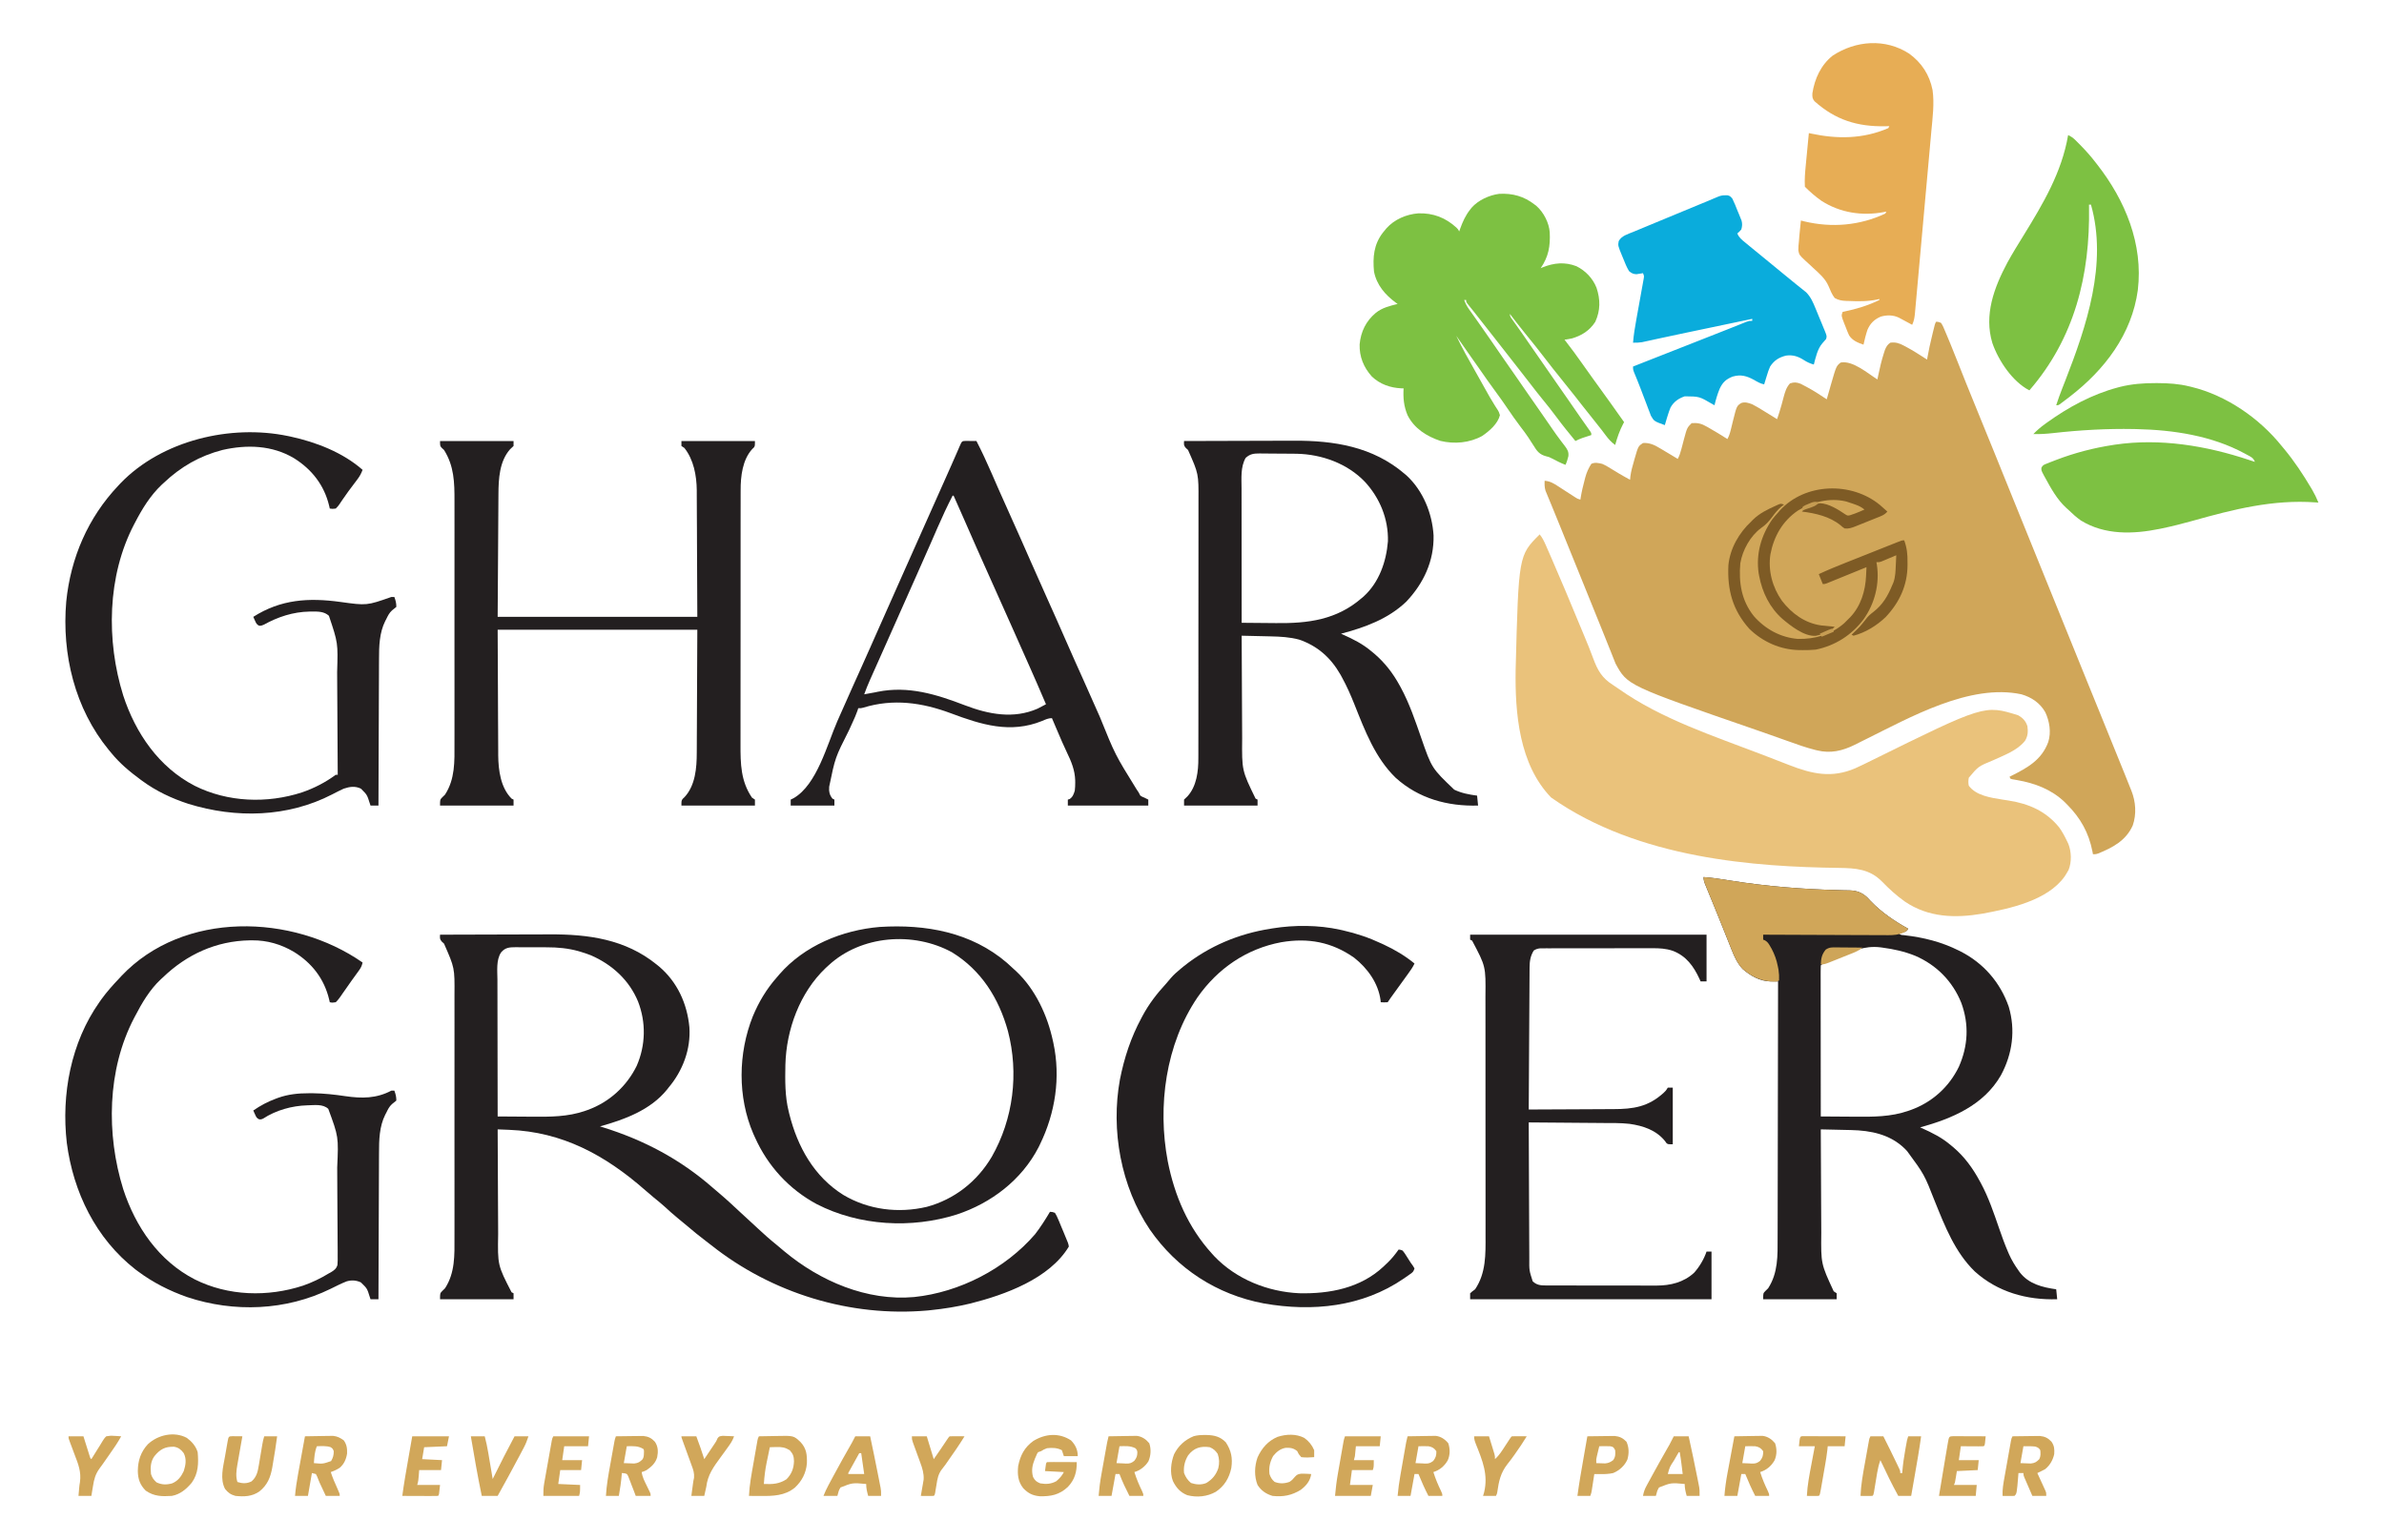 <?xml version="1.0" encoding="UTF-8"?>
<svg version="1.1" xmlns="http://www.w3.org/2000/svg" width="2400" height="1550">
<path d="M0 0 C2.237 -0.036 2.237 -0.036 5 1 C6.855 3.649 7.991 6.592 9.215 9.574 C9.598 10.467 9.981 11.359 10.376 12.279 C11.609 15.176 12.809 18.085 14 21 C14.388 21.943 14.775 22.886 15.175 23.858 C17.595 29.77 19.962 35.703 22.31 41.644 C24.488 47.155 26.682 52.659 28.875 58.164 C29.313 59.265 29.751 60.365 30.203 61.499 C34.091 71.256 38.059 80.978 42.062 90.688 C47.951 104.978 53.776 119.293 59.562 133.625 C59.965 134.622 60.367 135.618 60.782 136.645 C62.382 140.608 63.981 144.57 65.581 148.533 C69.295 157.734 73.021 166.93 76.75 176.125 C77.359 177.628 77.969 179.131 78.578 180.633 C79.782 183.601 80.986 186.569 82.189 189.536 C84.98 196.416 87.769 203.297 90.558 210.177 C92.122 214.035 93.686 217.892 95.25 221.75 C95.875 223.292 96.5 224.833 97.125 226.375 C97.589 227.52 97.589 227.52 98.062 228.688 C109 255.667 119.938 282.646 130.875 309.625 C131.184 310.388 131.494 311.151 131.813 311.938 C132.437 313.479 133.062 315.019 133.687 316.56 C135.254 320.428 136.822 324.295 138.39 328.162 C141.139 334.942 143.887 341.721 146.633 348.501 C148.109 352.147 149.586 355.792 151.062 359.438 C151.362 360.176 151.661 360.914 151.969 361.675 C156.033 371.707 160.113 381.733 164.203 391.754 C172.889 413.035 181.568 434.318 190.121 455.653 C190.91 457.621 191.7 459.588 192.49 461.555 C193.576 464.257 194.658 466.96 195.738 469.664 C196.057 470.456 196.376 471.248 196.704 472.064 C201.098 483.097 202.004 495.636 198.062 507 C191.288 522.267 177.825 529.333 163.129 535.301 C161 536 161 536 158 536 C157.762 534.693 157.762 534.693 157.52 533.359 C153.811 514.43 145.518 499.537 132 486 C131.196 485.184 130.391 484.368 129.562 483.527 C116.208 470.722 99.499 464.454 81.539 461.343 C80.706 461.195 79.873 461.047 79.016 460.895 C78.266 460.769 77.516 460.644 76.743 460.515 C76.168 460.345 75.593 460.175 75 460 C74.67 459.34 74.34 458.68 74 458 C74.785 457.608 74.785 457.608 75.585 457.209 C92.061 448.929 106.347 441.15 113 423 C116.103 413.152 114.286 402.158 110 393 C104.66 383.648 96.215 377.993 86 375 C34.065 363.88 -26.35 398.371 -71.633 420.738 C-72.24 421.037 -72.848 421.336 -73.474 421.643 C-76.304 423.036 -79.126 424.442 -81.936 425.877 C-94.221 431.978 -106.255 434.759 -119.734 431.434 C-120.461 431.258 -121.188 431.082 -121.936 430.901 C-131.238 428.555 -140.227 425.293 -149.25 422.062 C-151.142 421.392 -153.035 420.722 -154.928 420.053 C-158.773 418.693 -162.617 417.329 -166.459 415.962 C-171.551 414.154 -176.654 412.38 -181.762 410.617 C-310.614 366.083 -310.614 366.083 -322.583 344.091 C-323.035 342.955 -323.487 341.819 -323.953 340.648 C-324.21 340.014 -324.467 339.38 -324.732 338.727 C-325.585 336.615 -326.417 334.495 -327.25 332.375 C-327.857 330.862 -328.465 329.349 -329.074 327.837 C-330.379 324.594 -331.676 321.348 -332.967 318.099 C-335.012 312.959 -337.087 307.832 -339.168 302.707 C-339.876 300.963 -340.584 299.218 -341.292 297.474 C-341.646 296.604 -341.999 295.735 -342.362 294.839 C-344.169 290.384 -345.969 285.926 -347.77 281.469 C-351.406 272.467 -355.05 263.468 -358.699 254.471 C-359.623 252.193 -360.546 249.915 -361.47 247.637 C-364.915 239.139 -368.363 230.641 -371.814 222.145 C-373.396 218.247 -374.977 214.348 -376.553 210.448 C-377.166 208.932 -377.778 207.417 -378.391 205.902 C-378.69 205.161 -378.99 204.42 -379.298 203.656 C-381.089 199.23 -382.899 194.812 -384.723 190.4 C-385.867 187.63 -387.002 184.856 -388.135 182.081 C-388.662 180.795 -389.194 179.512 -389.731 178.23 C-390.466 176.473 -391.184 174.709 -391.902 172.945 C-392.513 171.468 -392.513 171.468 -393.136 169.961 C-394.136 166.533 -394.149 163.553 -394 160 C-388.409 160.468 -384.874 162.621 -380.312 165.625 C-379.614 166.073 -378.916 166.521 -378.197 166.982 C-376.125 168.312 -374.062 169.655 -372 171 C-369.899 172.359 -367.794 173.712 -365.688 175.062 C-364.425 175.884 -364.425 175.884 -363.137 176.723 C-360.941 178.139 -360.941 178.139 -358 179 C-357.914 178.415 -357.827 177.83 -357.738 177.227 C-356.714 170.97 -355.273 164.867 -353.625 158.75 C-353.428 157.994 -353.231 157.238 -353.029 156.459 C-351.648 151.459 -349.834 147.358 -347 143 C-343.45 141.225 -339.767 142.13 -336 143 C-332.648 144.466 -329.599 146.314 -326.5 148.25 C-324.907 149.214 -323.313 150.178 -321.719 151.141 C-320.947 151.613 -320.174 152.086 -319.379 152.572 C-315.642 154.815 -311.826 156.913 -308 159 C-307.894 157.899 -307.789 156.798 -307.68 155.664 C-307.021 150.415 -305.601 145.444 -304.125 140.375 C-303.868 139.46 -303.612 138.545 -303.348 137.602 C-299.777 125.185 -299.777 125.185 -295 122 C-288.528 121.596 -283.448 123.887 -278.062 127.188 C-277.377 127.59 -276.692 127.993 -275.986 128.408 C-273.982 129.591 -271.99 130.793 -270 132 C-268.926 132.637 -267.852 133.274 -266.746 133.93 C-264.488 135.272 -262.24 136.627 -260 138 C-258.284 134.863 -257.314 131.808 -256.414 128.352 C-255.977 126.72 -255.977 126.72 -255.531 125.055 C-254.93 122.777 -254.333 120.499 -253.742 118.219 C-250.615 106.615 -250.615 106.615 -246 102 C-239.958 101.53 -236.074 102.415 -230.812 105.5 C-229.86 106.033 -229.86 106.033 -228.888 106.576 C-222.482 110.197 -216.214 114.06 -210 118 C-208.369 115.006 -207.432 112.169 -206.633 108.859 C-206.387 107.871 -206.14 106.882 -205.887 105.863 C-205.383 103.804 -204.883 101.744 -204.387 99.684 C-200.645 84.738 -200.645 84.738 -196.117 81.763 C-192.233 80.363 -188.714 81.626 -185 83 C-180.5 85.314 -176.226 87.943 -171.938 90.625 C-170.775 91.34 -169.611 92.053 -168.447 92.766 C-165.624 94.499 -162.809 96.244 -160 98 C-158.363 93.283 -156.845 88.557 -155.535 83.738 C-155.171 82.401 -155.171 82.401 -154.799 81.037 C-154.305 79.211 -153.818 77.383 -153.338 75.553 C-151.938 70.468 -150.668 65.948 -147 62 C-142.706 60.577 -140.564 60.796 -136.309 62.336 C-135.008 62.995 -133.717 63.676 -132.438 64.375 C-131.754 64.732 -131.07 65.089 -130.365 65.457 C-123.311 69.215 -116.62 73.532 -110 78 C-109.809 77.325 -109.618 76.651 -109.421 75.956 C-108.536 72.844 -107.643 69.734 -106.75 66.625 C-106.45 65.564 -106.149 64.503 -105.84 63.41 C-100.403 44.553 -100.403 44.553 -96 41 C-83.796 38.663 -68.835 51.848 -59 58 C-58.769 56.875 -58.539 55.749 -58.301 54.59 C-56.672 46.842 -54.932 39.165 -52.5 31.625 C-52.118 30.442 -51.737 29.258 -51.344 28.039 C-49.902 24.778 -48.93 23.037 -46 21 C-40.681 20.317 -37.257 21.429 -32.562 23.875 C-31.978 24.178 -31.393 24.481 -30.791 24.793 C-23.281 28.773 -16.136 33.394 -9 38 C-8.891 37.357 -8.782 36.715 -8.67 36.053 C-7.368 28.608 -5.72 21.281 -3.938 13.938 C-3.669 12.812 -3.4 11.686 -3.123 10.525 C-1.13 2.26 -1.13 2.26 0 0 Z " fill="#D0A659" transform="translate(1949,324)"/>
<path d="M0 0 C2.685 3.263 4.314 6.631 6.012 10.492 C6.297 11.137 6.581 11.782 6.875 12.446 C7.818 14.587 8.753 16.731 9.688 18.875 C10.356 20.401 11.025 21.927 11.694 23.453 C21.638 46.196 31.162 69.12 40.665 92.05 C42.124 95.57 43.59 99.087 45.062 102.603 C48.092 109.858 51.084 117.103 53.766 124.496 C58.326 136.879 62.737 144.703 74.071 151.788 C75.95 152.969 77.753 154.218 79.559 155.508 C122.827 186.06 175.331 203.003 224.351 221.827 C228.816 223.543 233.277 225.269 237.735 227.003 C240.838 228.209 243.943 229.41 247.049 230.61 C248.44 231.148 249.83 231.688 251.22 232.231 C274.494 241.31 294.062 245.572 317.644 235.506 C323.184 233.02 328.622 230.334 334.063 227.642 C447.766 171.537 447.766 171.537 481.75 182.125 C486.438 184.83 489.25 187.749 491 193 C491.777 198.446 491.545 202.9 488.688 207.688 C480.921 217.646 467.432 222.327 456.244 227.523 C441.664 233.517 441.664 233.517 432 245 C431.498 247.795 431.411 250.214 432 253 C439.293 263.028 454.302 265.126 465.816 266.965 C467.898 267.29 469.98 267.614 472.062 267.938 C492.55 271.178 509.704 278.598 523 295 C526.168 299.422 528.665 304.096 531 309 C531.379 309.777 531.758 310.555 532.148 311.355 C535.393 319.289 535.671 329.932 532.438 337.875 C531.309 339.961 531.309 339.961 530 342 C529.537 342.735 529.074 343.47 528.598 344.227 C511.377 368.732 473.181 376.774 445.695 381.841 C418.298 386.511 391.179 385.742 367.551 369.586 C359.289 363.701 351.775 356.925 344.75 349.625 C332.279 336.888 318.144 335.987 301.227 335.761 C218.276 334.632 99.713 327.056 11.5 264.875 C-20.646 231.597 -24.9 180.162 -24.184 136.215 C-21.213 21.213 -21.213 21.213 0 0 Z " fill="#EAC27B" transform="translate(1550,538)"/>
<path d="M0 0 C8.861 0.597 17.565 1.99 26.321 3.411 C63.299 9.362 100.268 12.294 137.703 13.199 C138.812 13.231 139.921 13.262 141.063 13.294 C143.009 13.346 144.955 13.381 146.902 13.395 C154.316 13.587 159.777 15.632 165.133 20.848 C166.138 21.912 167.135 22.984 168.125 24.062 C179.371 35.731 191.889 44.125 206 52 C204.695 54.61 203.642 54.681 200.938 55.625 C200.204 55.885 199.471 56.146 198.715 56.414 C198.149 56.607 197.583 56.801 197 57 C198.523 58.523 200.051 58.32 202.172 58.543 C221.476 60.752 239.576 65.27 257 74 C257.604 74.301 258.208 74.603 258.83 74.913 C281.841 86.642 298.728 106.088 307.227 130.527 C314.196 154.018 310.977 178.007 299.36 199.502 C282.004 229.808 250.118 243.142 218 252 C218.513 252.226 219.025 252.451 219.554 252.683 C230.341 257.477 239.963 262.306 249 270 C249.857 270.708 250.714 271.415 251.598 272.145 C262.823 281.774 271.022 293.099 278 306 C278.37 306.674 278.741 307.348 279.122 308.042 C286.961 322.581 292.184 338.155 297.559 353.724 C300.388 361.892 303.276 369.987 306.734 377.914 C307.01 378.547 307.286 379.18 307.57 379.831 C310.156 385.605 313.317 390.868 317 396 C317.458 396.654 317.915 397.307 318.387 397.98 C327.425 409.713 341.121 413.004 355 415 C355.33 418.3 355.66 421.6 356 425 C325.457 426.001 295.91 417.741 273 397 C253.214 377.756 243.084 351.883 232.938 326.75 C222.226 299.416 222.226 299.416 205 276 C204.269 275.22 203.538 274.44 202.785 273.637 C188.047 259.046 168.393 255.087 148.371 254.684 C147.496 254.663 146.621 254.642 145.719 254.621 C142.959 254.556 140.198 254.497 137.438 254.438 C135.551 254.394 133.665 254.351 131.779 254.307 C127.186 254.2 122.593 254.099 118 254 C118.061 270.674 118.138 287.347 118.236 304.021 C118.281 311.764 118.32 319.507 118.346 327.251 C118.37 334.008 118.403 340.764 118.449 347.52 C118.472 351.091 118.491 354.662 118.498 358.233 C118.173 389.32 118.173 389.32 131 417 C131.99 417.66 132.98 418.32 134 419 C134 420.98 134 422.96 134 425 C109.58 425 85.16 425 60 425 C60 419 60 419 62.188 416.75 C63.116 415.842 64.044 414.935 65 414 C75.073 398.498 74.597 381.005 74.549 363.249 C74.544 359.775 74.562 356.3 74.577 352.826 C74.6 346.824 74.609 340.821 74.608 334.818 C74.606 326.14 74.627 317.461 74.652 308.783 C74.693 294.699 74.717 280.615 74.729 266.531 C74.741 252.858 74.761 239.186 74.792 225.514 C74.794 224.67 74.796 223.825 74.798 222.955 C74.808 218.719 74.818 214.482 74.828 210.246 C74.911 175.164 74.965 140.082 75 105 C73.971 105.009 73.971 105.009 72.922 105.018 C72.021 105.023 71.121 105.027 70.194 105.032 C68.856 105.041 68.856 105.041 67.49 105.05 C56.506 104.828 47.209 99.381 39.176 92.391 C34.11 86.824 31.047 80.277 28.32 73.332 C27.99 72.511 27.66 71.689 27.32 70.843 C26.248 68.169 25.186 65.491 24.125 62.812 C23.381 60.95 22.636 59.088 21.891 57.226 C20.743 54.36 19.597 51.493 18.453 48.625 C15.851 42.106 13.214 35.603 10.551 29.109 C9.851 27.399 9.151 25.688 8.451 23.977 C7.45 21.531 6.447 19.086 5.44 16.643 C4.517 14.401 3.599 12.156 2.684 9.91 C2.272 8.919 2.272 8.919 1.853 7.909 C0.711 5.093 0 3.072 0 0 Z M134.383 81.466 C130.043 83.434 125.646 85.241 121.23 87.031 C119.07 87.807 119.07 87.807 118 89 C117.903 90.962 117.878 92.927 117.88 94.891 C117.878 96.171 117.877 97.451 117.876 98.771 C117.879 100.203 117.883 101.635 117.886 103.067 C117.887 104.564 117.887 106.062 117.886 107.56 C117.886 111.638 117.892 115.716 117.899 119.795 C117.905 124.052 117.905 128.31 117.907 132.567 C117.91 140.635 117.918 148.702 117.928 156.77 C117.939 165.953 117.945 175.135 117.95 184.317 C117.96 203.212 117.978 222.106 118 241 C125.79 241.07 133.58 241.123 141.371 241.155 C144.99 241.171 148.609 241.192 152.228 241.226 C170.67 241.397 188.529 241.462 206.188 235.312 C206.928 235.058 207.669 234.804 208.432 234.542 C229.921 226.825 247.051 211.501 257 191 C266.306 170.025 267.428 148.356 259.473 126.668 C250.728 104.888 234.476 88.441 212.973 79.207 C202.308 74.903 191.399 72.494 180 71 C179.03 70.866 179.03 70.866 178.04 70.729 C161.703 68.778 148.885 74.787 134.383 81.466 Z " fill="#231F20" transform="translate(1715,883)"/>
<path d="M0 0 C17.63 -0.07 35.26 -0.123 52.891 -0.155 C61.079 -0.171 69.267 -0.192 77.456 -0.226 C84.603 -0.256 91.75 -0.276 98.898 -0.282 C102.673 -0.286 106.448 -0.295 110.223 -0.317 C149.248 -0.537 186.703 4.593 218 30 C218.877 30.71 219.753 31.421 220.656 32.152 C238.896 47.718 248.746 69.415 251 93 C252.599 115.283 244.28 137.129 230 154 C229.504 154.641 229.007 155.281 228.496 155.941 C211.878 176.558 185.64 186.165 161 193 C161.848 193.26 162.696 193.52 163.569 193.788 C204.983 206.639 241.615 225.946 274.433 254.639 C276.069 256.06 277.722 257.46 279.379 258.855 C287.574 265.774 295.438 272.997 303.242 280.351 C306.808 283.696 310.424 286.985 314.035 290.281 C316.118 292.185 318.186 294.104 320.246 296.031 C326.101 301.5 332.021 306.787 338.277 311.801 C341.107 314.086 343.862 316.448 346.625 318.812 C382.6 348.746 429.696 369.08 477.293 364.793 C522.963 360.059 568.931 336.453 599.023 301.559 C604.534 294.425 609.424 286.761 614 279 C616.294 279.093 616.294 279.093 619 280 C620.383 282.223 621.337 284.12 622.297 286.52 C622.576 287.175 622.855 287.829 623.143 288.504 C624.03 290.6 624.89 292.706 625.75 294.812 C626.343 296.22 626.938 297.627 627.535 299.033 C632.594 311.054 632.594 311.054 633 314 C613.478 346.467 568.465 362.588 534.007 371.277 C520.826 374.445 507.483 376.633 494 378 C492.926 378.112 491.852 378.224 490.746 378.34 C412.728 385.193 334.034 360.982 272.873 312.476 C271.103 311.081 269.317 309.711 267.52 308.352 C260.871 303.322 254.455 298.075 248.125 292.656 C245.249 290.198 242.319 287.813 239.375 285.438 C234.666 281.609 230.2 277.563 225.734 273.457 C222.259 270.334 218.645 267.409 215.008 264.477 C212.14 262.115 209.339 259.696 206.546 257.247 C166.39 222.04 123.437 198.522 69.41 196.449 C68.308 196.405 67.206 196.361 66.07 196.316 C63.38 196.209 60.69 196.103 58 196 C58.061 212.821 58.138 229.642 58.236 246.464 C58.281 254.275 58.32 262.087 58.346 269.899 C58.37 276.715 58.403 283.53 58.449 290.345 C58.472 293.948 58.491 297.551 58.498 301.153 C57.951 332.694 57.951 332.694 72 360 C72.66 360.33 73.32 360.66 74 361 C74 362.98 74 364.96 74 367 C49.58 367 25.16 367 0 367 C0 361 0 361 2.188 358.75 C3.116 357.842 4.044 356.935 5 356 C15.208 340.29 14.591 322.54 14.523 304.553 C14.514 300.977 14.528 297.4 14.539 293.823 C14.557 286.835 14.553 279.848 14.541 272.86 C14.532 267.175 14.531 261.491 14.535 255.806 C14.536 254.994 14.536 254.182 14.537 253.345 C14.538 251.695 14.54 250.045 14.541 248.395 C14.552 232.955 14.539 217.515 14.518 202.075 C14.5 188.857 14.503 175.639 14.521 162.421 C14.543 147.034 14.551 131.647 14.539 116.26 C14.538 114.616 14.537 112.972 14.535 111.328 C14.534 110.115 14.534 110.115 14.533 108.877 C14.53 103.207 14.536 97.536 14.545 91.866 C14.556 84.945 14.553 78.024 14.532 71.103 C14.522 67.579 14.517 64.055 14.531 60.531 C14.735 33.45 14.735 33.45 4 9 C3.278 8.345 2.556 7.69 1.812 7.016 C-0.463 4.485 -0.157 3.295 0 0 Z M61.45 17.839 C56.365 25.418 57.727 36.478 57.773 45.18 C57.774 46.689 57.773 48.198 57.772 49.707 C57.771 53.774 57.783 57.842 57.797 61.909 C57.81 66.17 57.811 70.432 57.813 74.693 C57.819 82.75 57.836 90.807 57.856 98.864 C57.878 108.042 57.889 117.219 57.899 126.397 C57.92 145.265 57.955 164.132 58 183 C65.79 183.07 73.58 183.123 81.371 183.155 C84.99 183.171 88.609 183.192 92.228 183.226 C110.67 183.397 128.529 183.462 146.188 177.312 C146.928 177.058 147.669 176.804 148.432 176.542 C170.249 168.707 187.81 152.762 198 132 C207.015 111.251 207.492 88.3 199.312 67.25 C190.348 45.618 173.166 30.041 151.913 20.77 C148.478 19.387 144.982 18.253 141.438 17.188 C140.79 16.993 140.143 16.798 139.476 16.597 C128.996 13.665 118.376 12.69 107.531 12.699 C105.845 12.693 105.845 12.693 104.125 12.686 C101.776 12.681 99.427 12.68 97.077 12.684 C93.481 12.688 89.885 12.664 86.289 12.639 C83.995 12.636 81.701 12.636 79.406 12.637 C77.8 12.623 77.8 12.623 76.161 12.609 C69.921 12.648 65.691 12.807 61.45 17.839 Z " fill="#231F20" transform="translate(443,941)"/>
<path d="M0 0 C0.616 0.478 1.232 0.956 1.867 1.449 C9.021 7.76 14.453 18.365 15.135 27.88 C15.806 41.644 13.991 52.458 6 64 C6.643 63.723 7.286 63.446 7.949 63.16 C19.379 58.578 30.345 57.531 42 62 C51.144 66.529 58.529 74.233 62.258 83.754 C66.164 95.575 66.217 106.477 61 118 C55.245 126.845 47.137 132.078 37.012 134.805 C34.677 135.287 32.364 135.697 30 136 C30.583 136.741 31.165 137.482 31.766 138.246 C37.152 145.147 42.304 152.18 47.327 159.35 C50.99 164.576 54.696 169.768 58.438 174.938 C59.246 176.055 59.246 176.055 60.071 177.196 C61.713 179.464 63.357 181.732 65 184 C73.415 195.611 81.757 207.267 90 219 C89.685 219.571 89.371 220.142 89.047 220.73 C85.427 227.589 83.092 234.544 81 242 C77.095 239.114 74.33 236.078 71.438 232.188 C70.561 231.022 69.684 229.858 68.805 228.695 C68.348 228.09 67.891 227.484 67.421 226.86 C65.021 223.719 62.541 220.642 60.062 217.562 C56.162 212.707 52.282 207.837 48.438 202.938 C47.986 202.362 47.535 201.787 47.07 201.195 C44.818 198.324 42.57 195.45 40.324 192.574 C35.425 186.309 30.468 180.098 25.438 173.938 C20.671 168.099 16.024 162.188 11.449 156.199 C4.4 146.972 -2.86 137.919 -10.205 128.927 C-15.264 122.714 -20.158 116.383 -25 110 C-25 112.732 -23.905 113.787 -22.324 116.008 C-21.749 116.821 -21.174 117.635 -20.582 118.473 C-19.957 119.348 -19.332 120.223 -18.688 121.125 C-17.389 122.961 -16.091 124.796 -14.793 126.633 C-14.146 127.546 -13.5 128.459 -12.833 129.399 C-10.357 132.912 -7.924 136.452 -5.5 140 C-1.372 146.028 2.805 152.019 7 158 C11.642 164.616 16.249 171.254 20.816 177.922 C25.098 184.164 29.446 190.359 33.793 196.556 C37.991 202.546 42.155 208.557 46.284 214.594 C49.414 219.167 52.607 223.691 55.855 228.18 C57 230 57 230 57 232 C56.18 232.266 55.36 232.531 54.516 232.805 C52.899 233.334 52.899 233.334 51.25 233.875 C49.649 234.397 49.649 234.397 48.016 234.93 C45.537 235.809 43.329 236.8 41 238 C34.502 230.119 28.077 222.211 22 214 C17.402 207.791 12.618 201.767 7.719 195.793 C3.946 191.186 0.272 186.516 -3.341 181.781 C-6.279 177.932 -9.253 174.115 -12.25 170.312 C-16.521 164.891 -20.766 159.451 -25 154 C-30.534 146.877 -36.093 139.773 -41.673 132.686 C-43.951 129.792 -46.225 126.896 -48.5 124 C-49.408 122.845 -50.315 121.69 -51.223 120.535 C-53.148 118.085 -55.072 115.635 -56.996 113.184 C-57.489 112.556 -57.981 111.929 -58.488 111.283 C-59.425 110.091 -60.361 108.898 -61.297 107.705 C-63.276 105.185 -65.264 102.683 -67.316 100.223 C-69 98 -69 98 -69 96 C-69.66 96 -70.32 96 -71 96 C-69.761 99.349 -68.375 102.149 -66.305 105.055 C-65.49 106.207 -65.49 106.207 -64.659 107.382 C-64.071 108.205 -63.482 109.027 -62.875 109.875 C-61.605 111.669 -60.336 113.463 -59.066 115.258 C-58.401 116.195 -57.736 117.133 -57.051 118.099 C-53.612 122.964 -50.212 127.857 -46.812 132.75 C-46.134 133.725 -45.456 134.7 -44.758 135.704 C-40.511 141.813 -36.287 147.938 -32.081 154.075 C-27.827 160.273 -23.508 166.425 -19.191 172.579 C-15.155 178.337 -11.157 184.12 -7.184 189.922 C-2.898 196.169 1.453 202.37 5.804 208.572 C9.885 214.393 13.944 220.229 17.931 226.115 C20.331 229.643 22.803 233.089 25.383 236.488 C25.944 237.241 26.505 237.995 27.083 238.771 C28.164 240.217 29.263 241.65 30.381 243.067 C32.985 246.583 34.399 248.86 33.895 253.312 C33.149 256.386 32.34 259.141 31 262 C26.25 260.188 21.829 257.888 17.328 255.535 C14.252 253.994 14.252 253.994 11.825 253.446 C4.838 251.658 2.353 248.34 -1.312 242.312 C-2.43 240.577 -3.551 238.844 -4.676 237.113 C-5.231 236.248 -5.786 235.382 -6.358 234.491 C-8.746 230.868 -11.353 227.436 -14 224 C-18.973 217.483 -23.621 210.781 -28.217 203.994 C-31.532 199.111 -34.921 194.302 -38.438 189.562 C-44.554 181.317 -50.405 172.891 -56.274 164.469 C-58.939 160.656 -61.625 156.859 -64.312 153.062 C-69.255 146.074 -74.145 139.05 -79 132 C-73.108 144.266 -66.515 156.073 -59.771 167.887 C-56.138 174.275 -52.549 180.687 -48.99 187.117 C-46.413 191.761 -43.813 196.36 -40.977 200.852 C-40.532 201.574 -40.088 202.295 -39.63 203.039 C-38.825 204.337 -37.996 205.619 -37.136 206.881 C-36.086 208.598 -36.086 208.598 -35 212 C-37.268 220.801 -45.612 227.907 -52.812 232.875 C-65.448 239.92 -80.926 241.261 -94.938 237.875 C-108.741 233.26 -121.313 225.353 -128 212 C-131.803 202.979 -132.524 194.716 -132 185 C-132.727 184.986 -133.454 184.972 -134.203 184.957 C-145.445 184.424 -155.742 180.869 -164 173 C-172.271 163.748 -176.574 153.119 -176.246 140.668 C-175.07 127.918 -169.858 117.233 -160 109 C-153.519 103.762 -145.94 101.996 -138 100 C-138.496 99.648 -138.993 99.296 -139.504 98.934 C-150.328 91.067 -159.187 80.934 -161.785 67.301 C-163.124 52.965 -161.984 40.099 -152.895 28.273 C-152.269 27.523 -151.644 26.773 -151 26 C-150.426 25.291 -149.853 24.582 -149.262 23.852 C-141.207 14.848 -129.119 9.689 -117.207 8.789 C-102.235 8.285 -89.666 13.165 -78.715 23.23 C-77 25 -77 25 -76 27 C-75.709 26.166 -75.417 25.332 -75.117 24.473 C-72.505 17.301 -69.749 11.001 -65 5 C-64.523 4.386 -64.046 3.773 -63.555 3.141 C-56.817 -4.511 -45.784 -9.529 -35.777 -10.852 C-22.214 -11.576 -10.723 -8.379 0 0 Z " fill="#7DC142" transform="translate(1545,206)"/>
<path d="M0 0 C17.63 -0.07 35.26 -0.123 52.891 -0.155 C61.079 -0.171 69.267 -0.192 77.456 -0.226 C84.603 -0.256 91.75 -0.276 98.898 -0.282 C102.673 -0.286 106.448 -0.295 110.223 -0.317 C151.125 -0.547 190.018 5.658 222 33 C222.686 33.583 223.372 34.165 224.078 34.766 C240.679 50.125 249.81 72.791 251.188 95.027 C251.73 120.836 241.163 143.239 223.75 161.688 C205.426 179.209 182.072 187.651 158 194 C158.513 194.226 159.025 194.451 159.554 194.683 C170.341 199.477 179.963 204.306 189 212 C189.857 212.708 190.714 213.415 191.598 214.145 C202.115 223.166 210.387 233.856 217 246 C217.376 246.681 217.753 247.362 218.141 248.063 C226.921 264.28 232.783 281.674 238.81 299.046 C249.346 329.365 249.346 329.365 272 351 C279.347 354.526 286.967 355.935 295 357 C295.33 360.3 295.66 363.6 296 367 C265.176 367.881 236.159 359.937 213 339 C192.32 318.888 182.025 291.467 171.54 265.181 C167.815 255.863 163.855 246.791 159 238 C158.493 237.072 157.987 236.144 157.465 235.188 C147.708 218.12 134.288 206.161 115.656 199.871 C106.433 197.411 97.001 196.882 87.492 196.684 C86.641 196.663 85.789 196.642 84.912 196.621 C82.233 196.556 79.554 196.497 76.875 196.438 C75.042 196.394 73.208 196.351 71.375 196.307 C66.917 196.2 62.458 196.099 58 196 C58.061 212.543 58.138 229.086 58.236 245.63 C58.281 253.312 58.32 260.995 58.346 268.678 C58.37 275.382 58.403 282.086 58.449 288.789 C58.472 292.332 58.491 295.875 58.498 299.418 C58.194 331.631 58.194 331.631 72 360 C72.66 360.33 73.32 360.66 74 361 C74 362.98 74 364.96 74 367 C49.58 367 25.16 367 0 367 C0 365.02 0 363.04 0 361 C1.142 359.858 2.294 358.725 3.5 357.652 C12.701 347.517 14.458 332.427 14.388 319.383 C14.393 318.17 14.398 316.958 14.404 315.708 C14.416 312.378 14.414 309.048 14.407 305.718 C14.402 302.112 14.415 298.507 14.425 294.902 C14.442 287.852 14.443 280.802 14.438 273.752 C14.434 268.017 14.435 262.282 14.44 256.547 C14.441 255.729 14.442 254.911 14.443 254.068 C14.444 252.405 14.446 250.742 14.447 249.079 C14.461 233.509 14.456 217.938 14.444 202.368 C14.434 188.149 14.447 173.93 14.471 159.711 C14.495 145.083 14.505 130.455 14.498 115.826 C14.495 107.625 14.497 99.424 14.515 91.222 C14.529 84.24 14.53 77.258 14.513 70.276 C14.504 66.72 14.502 63.163 14.517 59.607 C14.663 32.999 14.663 32.999 4 9 C3.278 8.344 2.556 7.688 1.812 7.012 C-0.465 4.484 -0.157 3.293 0 0 Z M62 17 C56.749 26.235 57.859 37.499 57.886 47.791 C57.887 49.27 57.887 50.75 57.886 52.229 C57.886 56.22 57.892 60.211 57.899 64.202 C57.905 68.382 57.905 72.562 57.907 76.742 C57.91 84.646 57.918 92.551 57.928 100.456 C57.939 109.459 57.945 118.463 57.95 127.467 C57.96 145.978 57.978 164.489 58 183 C65.869 183.094 73.737 183.164 81.606 183.207 C85.263 183.228 88.919 183.256 92.575 183.302 C124.904 183.698 153.666 180.051 179 158 C179.602 157.493 180.204 156.987 180.824 156.465 C196.398 142.271 203.581 121.459 205.246 100.973 C205.806 78.549 197.139 57.365 182 41 C164.383 22.625 138.68 13.372 113.505 12.823 C111.428 12.796 109.351 12.776 107.273 12.762 C106.167 12.754 105.061 12.746 103.921 12.737 C101.593 12.723 99.265 12.713 96.937 12.705 C94.559 12.693 92.181 12.673 89.803 12.643 C86.355 12.601 82.909 12.584 79.461 12.574 C78.401 12.557 77.342 12.539 76.25 12.521 C70.194 12.539 66.56 12.867 62 17 Z " fill="#231F20" transform="translate(1192,444)"/>
<path d="M0 0 C24.42 0 48.84 0 74 0 C74 1.65 74 3.3 74 5 C72.848 6.118 71.69 7.231 70.5 8.309 C59.77 20.408 58.865 38.119 58.795 53.371 C58.785 54.743 58.775 56.116 58.764 57.488 C58.737 61.149 58.716 64.81 58.696 68.47 C58.676 71.911 58.652 75.351 58.627 78.792 C58.559 88.841 58.499 98.889 58.438 108.938 C58.293 131.398 58.149 153.859 58 177 C124.33 177 190.66 177 259 177 C258.897 154.519 258.794 132.037 258.688 108.875 C258.65 98.259 258.65 98.259 258.612 87.429 C258.575 81.04 258.575 81.04 258.535 74.651 C258.517 71.823 258.507 68.996 258.503 66.168 C258.497 62.544 258.476 58.92 258.446 55.297 C258.433 53.362 258.434 51.427 258.437 49.492 C258.28 34.781 255.346 18.838 246 7 C245.01 6.34 244.02 5.68 243 5 C243 3.35 243 1.7 243 0 C267.42 0 291.84 0 317 0 C317 5 317 5 315.863 6.598 C315.352 7.081 314.84 7.564 314.312 8.062 C304.454 18.828 302.535 35.599 302.612 49.579 C302.607 50.775 302.602 51.972 302.596 53.204 C302.584 56.485 302.586 59.765 302.593 63.045 C302.598 66.599 302.585 70.153 302.575 73.706 C302.558 80.653 302.557 87.599 302.562 94.546 C302.566 100.197 302.565 105.848 302.56 111.5 C302.559 112.307 302.558 113.113 302.557 113.945 C302.556 115.584 302.554 117.223 302.553 118.863 C302.539 134.21 302.544 149.558 302.556 164.905 C302.566 178.916 302.553 192.927 302.529 206.938 C302.505 221.358 302.495 235.777 302.502 250.197 C302.505 258.279 302.503 266.361 302.485 274.443 C302.471 281.324 302.47 288.205 302.487 295.085 C302.496 298.589 302.498 302.093 302.483 305.597 C302.415 324.939 302.744 342.443 314 359 C314.99 359.66 315.98 360.32 317 361 C317 362.98 317 364.96 317 367 C292.58 367 268.16 367 243 367 C243 362 243 362 244.355 360.184 C244.96 359.607 245.565 359.031 246.188 358.438 C257.041 346.707 258.45 328.986 258.432 313.743 C258.442 312.359 258.452 310.976 258.464 309.592 C258.491 305.934 258.501 302.276 258.506 298.618 C258.515 295.168 258.539 291.718 258.562 288.267 C258.62 278.22 258.652 268.172 258.688 258.125 C258.791 235.644 258.894 213.162 259 190 C192.67 190 126.34 190 58 190 C58.103 212.296 58.206 234.591 58.312 257.562 C58.337 264.578 58.362 271.594 58.388 278.823 C58.425 285.162 58.425 285.162 58.465 291.502 C58.483 294.306 58.493 297.109 58.497 299.913 C58.503 303.508 58.524 307.102 58.554 310.697 C58.567 312.613 58.566 314.53 58.563 316.447 C58.723 331.392 60.972 348.972 72 360 C72.66 360.33 73.32 360.66 74 361 C74 362.98 74 364.96 74 367 C49.58 367 25.16 367 0 367 C0 361 0 361 2.188 358.75 C3.116 357.842 4.044 356.935 5 356 C15.211 340.286 14.591 322.53 14.523 304.539 C14.514 300.96 14.528 297.381 14.539 293.802 C14.557 286.811 14.553 279.82 14.541 272.828 C14.532 267.141 14.531 261.454 14.535 255.767 C14.536 254.955 14.536 254.142 14.537 253.306 C14.538 251.655 14.54 250.004 14.541 248.353 C14.552 232.908 14.539 217.464 14.518 202.019 C14.5 188.794 14.503 175.57 14.521 162.345 C14.543 146.952 14.551 131.559 14.539 116.166 C14.538 114.522 14.537 112.877 14.535 111.233 C14.534 110.019 14.534 110.019 14.533 108.782 C14.53 103.108 14.536 97.434 14.545 91.76 C14.556 84.837 14.553 77.913 14.532 70.99 C14.522 67.464 14.517 63.938 14.531 60.412 C14.584 41.772 14.231 25.294 4 9 C3.278 8.334 2.556 7.667 1.812 6.98 C0 5 0 5 0 0 Z " fill="#231F20" transform="translate(443,444)"/>
<path d="M0 0 C-0.599 2.964 -1.474 4.988 -3.23 7.441 C-3.697 8.099 -4.163 8.756 -4.644 9.434 C-5.153 10.136 -5.663 10.839 -6.188 11.562 C-6.715 12.294 -7.242 13.025 -7.786 13.779 C-8.922 15.353 -10.061 16.925 -11.202 18.496 C-13.066 21.091 -14.884 23.714 -16.699 26.344 C-17.924 28.084 -19.149 29.823 -20.375 31.562 C-21.23 32.821 -21.23 32.821 -22.102 34.106 C-23.638 36.253 -25.07 38.198 -27 40 C-30.414 40.527 -30.414 40.527 -33 40 C-33.219 39.045 -33.438 38.09 -33.664 37.105 C-38.657 16.345 -51.042 0.378 -69.312 -10.812 C-82.128 -18.363 -96.049 -22.411 -110.938 -22.312 C-111.841 -22.308 -112.745 -22.303 -113.677 -22.298 C-147.284 -21.726 -176.973 -8.159 -201 15 C-202.06 15.965 -202.06 15.965 -203.141 16.949 C-214.196 27.308 -222.082 40.662 -229 54 C-229.512 54.969 -229.512 54.969 -230.034 55.958 C-257.211 107.958 -258.14 172.88 -240.98 228.098 C-228.565 266.154 -205.098 300.451 -168.942 319.027 C-135.292 335.882 -95.388 336.947 -59.853 325.296 C-50.835 322.146 -42.134 318.006 -34 313 C-33.334 312.647 -32.667 312.293 -31.981 311.929 C-28.621 309.883 -26.385 308.337 -25.268 304.458 C-24.999 301.226 -24.988 298.081 -25.06 294.839 C-25.056 293.617 -25.051 292.395 -25.047 291.136 C-25.043 287.79 -25.075 284.449 -25.123 281.105 C-25.166 277.587 -25.164 274.068 -25.168 270.55 C-25.181 264.631 -25.224 258.713 -25.287 252.794 C-25.367 245.247 -25.402 237.7 -25.421 230.153 C-25.438 223.617 -25.472 217.08 -25.511 210.544 C-25.519 209.154 -25.527 207.763 -25.534 206.373 C-24.147 175.469 -24.147 175.469 -34.5 147.375 C-39.971 142.178 -48.58 143.696 -55.688 143.789 C-71.167 144.238 -87.171 148.692 -100.203 157.215 C-102 158 -102 158 -104.094 157.883 C-106.639 156.704 -107.124 155.471 -108.25 152.938 C-108.585 152.204 -108.92 151.471 -109.266 150.715 C-109.508 150.149 -109.75 149.583 -110 149 C-102.782 144.011 -95.606 140.168 -87.375 137.125 C-86.232 136.697 -86.232 136.697 -85.065 136.26 C-74.774 132.603 -64.688 131.613 -53.812 131.625 C-52.572 131.624 -51.331 131.622 -50.052 131.621 C-38.985 131.743 -28.167 132.959 -17.226 134.577 C-0.627 136.984 13.909 136.957 29 129 C29.99 129 30.98 129 32 129 C33.316 132.62 34 135.096 34 139 C32.551 140.212 31.095 141.418 29.599 142.571 C26.839 145.038 25.413 148.084 23.812 151.375 C23.318 152.297 23.318 152.297 22.814 153.238 C16.862 165.191 16.553 178.693 16.568 191.758 C16.559 193.376 16.548 194.993 16.537 196.611 C16.509 200.953 16.5 205.295 16.494 209.637 C16.484 214.194 16.458 218.75 16.434 223.306 C16.39 231.912 16.362 240.517 16.339 249.123 C16.311 258.93 16.268 268.736 16.222 278.543 C16.13 298.695 16.058 318.848 16 339 C13.36 339 10.72 339 8 339 C7.758 338.264 7.515 337.528 7.266 336.77 C4.576 328.097 4.576 328.097 -1.75 322.008 C-6.588 319.872 -10.875 319.559 -16 321 C-21.589 323.204 -26.959 325.945 -32.342 328.603 C-77.056 350.518 -129.294 352.565 -176.524 336.868 C-194.312 330.631 -210.874 322.247 -226 311 C-226.877 310.349 -227.753 309.698 -228.656 309.027 C-268.525 277.865 -291.261 231.235 -297.746 181.598 C-303.399 132.796 -293.607 80.556 -265 40 C-264.282 38.978 -263.564 37.956 -262.824 36.902 C-257.391 29.424 -251.363 22.68 -245 16 C-243.96 14.863 -243.96 14.863 -242.898 13.703 C-180.438 -52.374 -70.461 -49.128 0 0 Z " fill="#231F20" transform="translate(365,969)"/>
<path d="M0 0 C0.902 0.188 1.804 0.376 2.733 0.57 C28.239 6.118 55.159 16.542 75 34 C73.744 37.433 72.321 40.196 70.129 43.117 C69.56 43.882 68.991 44.648 68.404 45.436 C67.493 46.643 67.493 46.643 66.562 47.875 C65.292 49.566 64.023 51.257 62.754 52.949 C62.121 53.793 61.488 54.636 60.836 55.505 C59.122 57.834 57.47 60.193 55.84 62.582 C55.358 63.278 54.875 63.973 54.379 64.69 C53.48 65.993 52.595 67.306 51.729 68.63 C50.5 70.387 50.5 70.387 48 73 C44.688 73.395 44.688 73.395 42 73 C41.781 72.045 41.562 71.09 41.336 70.105 C36.382 49.499 24.019 33.553 6 22.312 C-15.955 9.178 -41.538 8.433 -66 14 C-88.849 19.896 -107.872 30.822 -125 47 C-125.739 47.674 -126.477 48.348 -127.238 49.043 C-138.63 59.828 -146.826 73.17 -154 87 C-154.512 87.969 -154.512 87.969 -155.034 88.958 C-182.2 140.937 -183.135 205.897 -165.98 261.098 C-153.589 299.082 -130.099 333.43 -93.996 352.098 C-60.761 368.727 -21.059 370.169 14.145 358.688 C26.281 354.489 37.692 348.671 48 341 C48.66 341 49.32 341 50 341 C49.916 324.474 49.82 307.948 49.712 291.422 C49.663 283.747 49.616 276.072 49.578 268.397 C49.545 261.7 49.505 255.002 49.457 248.305 C49.432 244.766 49.41 241.227 49.397 237.688 C50.286 208.265 50.286 208.265 41.125 180.938 C36.278 176.518 30.271 176.644 24.062 176.688 C23.226 176.692 22.389 176.697 21.527 176.702 C5.101 177.007 -10.174 182.006 -24.477 189.961 C-27 191 -27 191 -29.195 190.918 C-31.622 189.684 -32.155 188.401 -33.25 185.938 C-33.585 185.204 -33.92 184.471 -34.266 183.715 C-34.508 183.149 -34.75 182.583 -35 182 C-7.217 164.314 20.754 162.636 52.625 167 C79.198 170.691 79.198 170.691 104 162 C104.99 162 105.98 162 107 162 C108.316 165.62 109 168.096 109 172 C107.551 173.212 106.095 174.418 104.599 175.571 C101.839 178.038 100.413 181.084 98.812 184.375 C98.318 185.297 98.318 185.297 97.814 186.238 C91.862 198.191 91.553 211.693 91.568 224.758 C91.559 226.376 91.548 227.993 91.537 229.611 C91.509 233.953 91.5 238.295 91.494 242.637 C91.484 247.194 91.458 251.75 91.434 256.306 C91.39 264.912 91.362 273.517 91.339 282.123 C91.311 291.93 91.268 301.736 91.222 311.543 C91.13 331.695 91.058 351.848 91 372 C88.36 372 85.72 372 83 372 C82.758 371.264 82.515 370.528 82.266 369.77 C79.548 361.173 79.548 361.173 73.355 354.973 C67.388 352.141 62.119 352.963 56 355 C52.048 356.808 48.206 358.777 44.352 360.781 C-0.504 383.951 -52.502 385.036 -100.276 370.299 C-116.983 364.869 -132.826 357.442 -147 347 C-147.782 346.428 -147.782 346.428 -148.579 345.845 C-159.337 337.931 -169.552 329.401 -178 319 C-178.82 318.018 -179.64 317.035 -180.484 316.023 C-214.655 274.411 -227.898 219.694 -223.312 166.625 C-218.867 122.609 -201.416 82.146 -171 50 C-170.232 49.179 -169.463 48.358 -168.672 47.512 C-127 4.294 -57.78 -12.06 0 0 Z " fill="#231F20" transform="translate(290,439)"/>
<path d="M0 0 C12.583 9.168 20.505 21.383 23.535 36.705 C25.46 50.341 23.538 64.592 22.288 78.22 C22.103 80.293 21.919 82.366 21.736 84.439 C21.241 90.016 20.736 95.591 20.229 101.166 C19.698 107.018 19.175 112.871 18.65 118.724 C17.77 128.535 16.883 138.346 15.992 148.157 C14.963 159.497 13.944 170.838 12.932 182.18 C12.06 191.939 11.182 201.697 10.3 211.455 C9.773 217.275 9.249 223.094 8.73 228.915 C8.243 234.375 7.748 239.835 7.248 245.295 C7.065 247.298 6.886 249.302 6.709 251.307 C6.467 254.039 6.215 256.771 5.962 259.503 C5.894 260.298 5.826 261.092 5.755 261.911 C5.372 265.93 4.745 269.345 3 273 C1.952 272.434 0.904 271.868 -0.176 271.285 C-1.555 270.544 -2.934 269.803 -4.312 269.062 C-5.348 268.503 -5.348 268.503 -6.404 267.932 C-7.071 267.574 -7.738 267.216 -8.426 266.848 C-9.038 266.518 -9.651 266.188 -10.282 265.848 C-16.059 262.996 -22.621 263.01 -28.734 264.801 C-35.267 267.681 -39.113 271.477 -42 278 C-43.658 282.917 -44.867 287.94 -46 293 C-51.649 291.058 -57.246 288.809 -60.5 283.597 C-61.828 280.748 -62.97 277.884 -64.062 274.938 C-64.464 273.944 -64.866 272.951 -65.279 271.928 C-68.397 263.93 -68.397 263.93 -67 260 C-66.448 259.885 -65.895 259.77 -65.326 259.652 C-52.838 257.005 -41.47 253.629 -30 248 C-30 247.67 -30 247.34 -30 247 C-30.562 247.144 -31.124 247.289 -31.703 247.438 C-41.423 249.584 -51.112 249.426 -61 249 C-61.708 248.985 -62.415 248.97 -63.144 248.955 C-67.605 248.801 -71.122 248.254 -75 246 C-77.806 242.418 -79.427 238.208 -81.188 234.047 C-84.477 226.331 -90.736 221.16 -96.797 215.59 C-97.659 214.776 -98.522 213.961 -99.411 213.122 C-101.148 211.487 -102.91 209.878 -104.7 208.302 C-110.658 202.67 -110.658 202.67 -111.589 198.121 C-111.622 195.018 -111.381 192.079 -111 189 C-110.854 187.078 -110.708 185.156 -110.562 183.234 C-110.381 181.406 -110.193 179.578 -110 177.75 C-109.905 176.803 -109.809 175.855 -109.711 174.879 C-109.479 172.585 -109.242 170.292 -109 168 C-107.881 168.289 -106.762 168.577 -105.609 168.875 C-77.962 175.475 -49.767 173.11 -24 161 C-23.67 160.34 -23.34 159.68 -23 159 C-23.681 159.144 -24.361 159.289 -25.062 159.438 C-47.082 163.654 -69.317 160.366 -88.312 148.188 C-94.316 143.974 -99.815 139.185 -105 134 C-105.431 126.825 -104.832 119.656 -104.125 112.52 C-104.036 111.581 -103.947 110.642 -103.856 109.674 C-103.575 106.72 -103.288 103.766 -103 100.812 C-102.807 98.791 -102.614 96.77 -102.422 94.748 C-101.953 89.831 -101.478 84.916 -101 80 C-100.389 80.132 -99.778 80.263 -99.149 80.399 C-72.289 86.147 -46.505 85.992 -21 75 C-20.67 74.34 -20.34 73.68 -20 73 C-21.978 73.052 -21.978 73.052 -23.996 73.105 C-51.941 73.621 -74.126 66.87 -95.281 47.961 C-97.548 45.374 -97.612 43.25 -97.445 39.883 C-95.185 25.25 -88.823 11.314 -77 2 C-53.706 -13.254 -24.048 -15.554 0 0 Z " fill="#E7AD55" transform="translate(1922,54)"/>
<path d="M0 0 C1.106 -0.012 1.106 -0.012 2.234 -0.023 C4.865 0.497 5.528 1.326 7.25 3.375 C9.254 7.369 10.84 11.541 12.5 15.688 C12.972 16.816 13.444 17.945 13.93 19.107 C14.371 20.202 14.811 21.298 15.266 22.426 C15.873 23.921 15.873 23.921 16.493 25.447 C17.372 28.847 17.165 31.002 16.25 34.375 C14.188 36.75 14.188 36.75 12.25 38.375 C13.809 42.529 16.847 44.844 20.188 47.562 C21.059 48.285 21.059 48.285 21.949 49.023 C23.71 50.481 25.479 51.929 27.25 53.375 C28.213 54.168 29.176 54.961 30.168 55.777 C32.856 57.984 35.552 60.181 38.25 62.375 C45.363 68.181 52.463 74.002 59.54 79.852 C63.334 82.986 67.142 86.098 70.98 89.176 C71.748 89.796 72.515 90.415 73.306 91.054 C74.771 92.236 76.241 93.412 77.717 94.581 C78.384 95.121 79.051 95.662 79.738 96.219 C80.321 96.685 80.904 97.151 81.505 97.631 C86.136 102.26 88.554 107.962 90.992 113.914 C91.324 114.717 91.656 115.521 91.998 116.348 C92.693 118.036 93.383 119.725 94.07 121.416 C95.127 124.006 96.208 126.585 97.289 129.164 C97.962 130.809 98.634 132.455 99.305 134.102 C99.631 134.871 99.956 135.641 100.292 136.434 C102.421 141.772 102.421 141.772 101.583 144.732 C100.405 146.183 99.145 147.567 97.875 148.938 C92.869 154.755 91.193 163.09 89.25 170.375 C85.511 169.347 82.476 167.978 79.25 165.875 C73.523 162.198 68.122 160.416 61.25 161.375 C54.003 163.249 49.419 166.126 45.25 172.375 C43.836 175.446 42.83 178.573 41.875 181.812 C41.486 183.053 41.486 183.053 41.09 184.318 C40.461 186.332 39.853 188.353 39.25 190.375 C35.388 189.525 32.541 187.884 29.125 185.875 C21.665 181.819 15.777 180.127 7.5 182.5 C0.919 185.119 -2.402 188.178 -5.438 194.5 C-7.752 199.988 -9.373 205.588 -10.75 211.375 C-11.819 210.778 -11.819 210.778 -12.91 210.168 C-25.991 202.494 -25.991 202.494 -40.688 202.375 C-46.929 204.494 -51.812 207.843 -55.027 213.703 C-56.082 216.234 -56.948 218.753 -57.75 221.375 C-58.048 222.32 -58.346 223.265 -58.652 224.238 C-59.38 226.61 -60.079 228.986 -60.75 231.375 C-71.55 227.448 -71.55 227.448 -74.735 221.946 C-75.275 220.592 -75.791 219.227 -76.285 217.855 C-76.572 217.12 -76.858 216.384 -77.154 215.626 C-78.062 213.28 -78.938 210.922 -79.812 208.562 C-80.402 207.021 -80.994 205.48 -81.588 203.939 C-82.756 200.904 -83.91 197.863 -85.055 194.818 C-86.173 191.862 -87.326 188.925 -88.519 185.999 C-88.939 184.967 -88.939 184.967 -89.368 183.915 C-90.135 182.045 -90.908 180.177 -91.681 178.31 C-92.75 175.375 -92.75 175.375 -92.75 172.375 C-70.384 163.526 -48.003 154.718 -25.598 145.97 C-16.59 142.451 -7.587 138.921 1.398 135.344 C2.951 134.727 4.504 134.11 6.057 133.493 C8.905 132.361 11.75 131.223 14.593 130.082 C15.847 129.583 17.101 129.084 18.355 128.586 C19.429 128.156 20.504 127.726 21.61 127.283 C24.25 126.375 24.25 126.375 27.25 126.375 C27.25 125.715 27.25 125.055 27.25 124.375 C17.259 126.47 7.268 128.566 -2.723 130.662 C-8.269 131.825 -13.814 132.988 -19.36 134.151 C-22.95 134.904 -26.54 135.658 -30.13 136.411 C-32.807 136.972 -35.484 137.533 -38.161 138.093 C-46.634 139.869 -55.103 141.661 -63.563 143.496 C-65.836 143.986 -68.109 144.477 -70.382 144.967 C-72.474 145.42 -74.564 145.88 -76.655 146.341 C-77.905 146.61 -79.154 146.88 -80.442 147.158 C-81.522 147.394 -82.602 147.631 -83.715 147.874 C-86.784 148.381 -89.646 148.466 -92.75 148.375 C-92.121 140.498 -90.849 132.804 -89.43 125.035 C-88.972 122.484 -88.515 119.932 -88.059 117.381 C-87.34 113.388 -86.618 109.396 -85.892 105.405 C-85.189 101.533 -84.497 97.659 -83.805 93.785 C-83.584 92.585 -83.363 91.385 -83.136 90.149 C-82.939 89.04 -82.742 87.932 -82.539 86.789 C-82.362 85.814 -82.185 84.838 -82.003 83.832 C-81.566 81.241 -81.566 81.241 -82.75 78.375 C-83.342 78.482 -83.933 78.589 -84.543 78.699 C-85.333 78.819 -86.123 78.939 -86.938 79.062 C-87.715 79.19 -88.492 79.318 -89.293 79.449 C-92.625 79.349 -94.141 78.433 -96.75 76.375 C-99.263 72.285 -100.947 67.818 -102.75 63.375 C-103.139 62.444 -103.139 62.444 -103.535 61.495 C-107.988 50.738 -107.988 50.738 -107.188 46.152 C-104.376 40.72 -97.886 39.051 -92.473 36.812 C-91.649 36.468 -90.826 36.124 -89.978 35.77 C-87.258 34.635 -84.535 33.505 -81.812 32.375 C-79.91 31.582 -78.007 30.789 -76.104 29.996 C-59.6 23.12 -43.074 16.294 -26.543 9.482 C-25.604 9.095 -24.665 8.708 -23.698 8.31 C-21.951 7.59 -20.205 6.871 -18.458 6.152 C-14.901 4.686 -11.355 3.206 -7.832 1.661 C-4.961 0.463 -3.073 -0.033 0 0 Z " fill="#0AACDC" transform="translate(1736.75,196.625)"/>
<path d="M0 0 C0.676 0.002 1.351 0.004 2.047 0.006 C12.875 0.055 23.226 0.705 33.75 3.312 C34.431 3.473 35.111 3.634 35.812 3.8 C70.969 12.335 104.156 35.219 126.75 63.312 C127.635 64.374 128.52 65.435 129.406 66.496 C139.524 78.741 148.213 91.849 156.312 105.5 C156.921 106.524 156.921 106.524 157.542 107.568 C159.953 111.71 161.947 115.871 163.75 120.312 C162.804 120.24 161.858 120.168 160.883 120.094 C118.015 116.993 78.062 127.142 37.099 138.656 C27.101 141.449 17.1 143.998 6.938 146.125 C5.969 146.328 5 146.531 4.001 146.741 C-22.828 152.185 -51.393 153.162 -75.473 138.262 C-80.119 135 -84.184 131.261 -88.25 127.312 C-89.263 126.41 -89.263 126.41 -90.297 125.488 C-99.403 117.092 -105.567 105.902 -111.438 95.125 C-111.836 94.406 -112.235 93.688 -112.646 92.948 C-115.284 87.952 -115.284 87.952 -115.138 85.234 C-113.86 82.469 -112.361 82.101 -109.562 80.98 C-108.566 80.578 -107.57 80.175 -106.544 79.76 C-105.457 79.344 -104.37 78.928 -103.25 78.5 C-102.129 78.063 -101.009 77.627 -99.854 77.177 C-81.546 70.212 -62.611 65.27 -43.25 62.312 C-42.496 62.195 -41.743 62.078 -40.966 61.958 C4.318 55.302 50.744 63.037 93.75 77.312 C94.978 77.72 96.207 78.127 97.473 78.547 C98.6 78.926 98.6 78.926 99.75 79.312 C98.336 75.071 95.297 74.029 91.562 72 C90.838 71.602 90.113 71.204 89.366 70.794 C56.356 52.944 17.885 47.162 -19.25 46.312 C-20.187 46.291 -21.124 46.269 -22.089 46.246 C-49.289 45.72 -76.558 47.313 -103.585 50.347 C-110.177 51.077 -116.617 51.499 -123.25 51.312 C-119.648 47.542 -115.847 44.318 -111.625 41.25 C-110.658 40.547 -110.658 40.547 -109.672 39.829 C-87.921 24.218 -64.363 11.385 -38.375 4.438 C-37.308 4.151 -37.308 4.151 -36.219 3.859 C-24.262 0.863 -12.295 -0.053 0 0 Z " fill="#7DC142" transform="translate(2170.25,385.688)"/>
<path d="M0 0 C2.464 2.176 4.872 4.399 7.266 6.652 C7.928 7.25 8.591 7.849 9.273 8.465 C28.588 26.607 40.798 53.057 46.266 78.652 C46.414 79.319 46.562 79.986 46.714 80.672 C54.162 115.298 48.658 151.113 33.266 182.652 C32.772 183.669 32.278 184.686 31.77 185.734 C14.812 218.545 -15.822 241.892 -50.5 253.34 C-96.087 267.767 -148.686 264.889 -191.422 242.965 C-219.341 228.001 -240.866 204.502 -253.734 175.652 C-254.277 174.465 -254.82 173.278 -255.379 172.055 C-271.31 134.991 -270.696 91.135 -255.883 53.863 C-249.846 39.409 -242.118 26.409 -231.734 14.652 C-230.903 13.677 -230.071 12.701 -229.215 11.695 C-204.068 -17.305 -165.828 -32.983 -128.104 -36.137 C-81.834 -39.034 -35.999 -30.908 0 0 Z M-179.734 2.652 C-180.646 3.484 -181.557 4.315 -182.496 5.172 C-208.566 30.006 -222.166 67.107 -223.074 102.656 C-223.376 118.393 -223.571 134.296 -219.734 149.652 C-219.53 150.491 -219.326 151.329 -219.116 152.193 C-210.898 185.145 -194.158 215.289 -164.734 233.652 C-139.356 248.704 -109.339 252.353 -80.734 245.652 C-52.852 238.107 -29.975 220.085 -15.326 195.267 C6.447 157.097 12.062 111.212 0.953 68.652 C-8.17 35.733 -25.763 7.572 -55.297 -10.598 C-94.056 -31.811 -146.893 -27.868 -179.734 2.652 Z " fill="#231F20" transform="translate(1013.734,969.348)"/>
<path d="M0 0 C2.538 0.023 5.077 0.046 7.615 0.069 C8.679 0.078 9.743 0.088 10.84 0.098 C16.317 10.754 21.345 21.543 26.105 32.537 C28.056 37.04 30.023 41.538 31.988 46.035 C32.391 46.957 32.794 47.88 33.209 48.83 C37.347 58.286 41.587 67.694 45.84 77.098 C52.31 91.414 58.67 105.776 64.965 120.17 C70.511 132.849 76.142 145.487 81.84 158.098 C88.309 172.415 94.67 186.776 100.965 201.17 C106.874 214.679 112.886 228.138 118.959 241.573 C124.404 253.626 129.763 265.713 135.06 277.832 C150.481 315.932 150.481 315.932 171.957 350.609 C173.569 352.739 174.666 354.723 175.84 357.098 C177.706 358.281 177.706 358.281 179.84 359.098 C181.173 359.764 182.507 360.431 183.84 361.098 C183.84 363.078 183.84 365.058 183.84 367.098 C157.11 367.098 130.38 367.098 102.84 367.098 C102.84 365.118 102.84 363.138 102.84 361.098 C103.438 360.912 104.036 360.726 104.652 360.535 C107.81 358.46 108.761 355.59 109.84 352.098 C110.149 349.285 110.318 346.773 110.277 343.973 C110.265 342.856 110.265 342.856 110.252 341.717 C109.944 331.504 106.396 322.882 101.986 313.771 C98.561 306.668 95.494 299.412 92.402 292.16 C92.127 291.516 91.852 290.872 91.569 290.208 C89.989 286.506 88.413 282.802 86.84 279.098 C83.096 279.098 80.341 280.466 76.965 281.91 C44.952 294.897 15.784 285.684 -14.954 274.175 C-44.001 263.356 -73.013 259.255 -103.129 268.547 C-105.16 269.098 -105.16 269.098 -108.16 269.098 C-108.411 269.91 -108.661 270.723 -108.919 271.56 C-110.382 275.731 -112.164 279.684 -114.012 283.695 C-114.786 285.392 -115.559 287.089 -116.332 288.786 C-116.734 289.665 -117.135 290.544 -117.549 291.45 C-131.353 318.727 -131.353 318.727 -137.41 348.098 C-137.449 349.892 -137.449 349.892 -137.488 351.723 C-137.134 355.365 -136.352 357.204 -134.16 360.098 C-133.5 360.428 -132.84 360.758 -132.16 361.098 C-132.16 363.078 -132.16 365.058 -132.16 367.098 C-146.68 367.098 -161.2 367.098 -176.16 367.098 C-176.16 365.118 -176.16 363.138 -176.16 361.098 C-175.15 360.603 -174.139 360.108 -173.098 359.598 C-149.7 346 -139.466 305.645 -129.171 282.08 C-123.868 269.947 -118.483 257.854 -113.035 245.785 C-111.53 242.449 -110.024 239.113 -108.52 235.777 C-108.152 234.963 -107.785 234.149 -107.407 233.311 C-103.671 225.023 -99.973 216.719 -96.285 208.41 C-95.803 207.324 -95.803 207.324 -95.311 206.215 C-93.983 203.224 -92.656 200.232 -91.329 197.241 C-87.45 188.495 -83.563 179.752 -79.677 171.01 C-77.555 166.237 -75.434 161.464 -73.312 156.691 C-72.888 155.737 -72.464 154.782 -72.026 153.798 C-69.455 148.012 -66.885 142.226 -64.315 136.44 C-56.119 117.983 -47.915 99.529 -39.66 81.098 C-33.264 66.816 -26.892 52.522 -20.535 38.223 C-20.115 37.278 -19.695 36.333 -19.262 35.36 C-18.048 32.629 -16.834 29.899 -15.621 27.168 C-15.239 26.309 -14.857 25.45 -14.464 24.564 C-12.647 20.469 -10.84 16.37 -9.056 12.261 C-8.568 11.137 -8.568 11.137 -8.069 9.991 C-7.464 8.594 -6.86 7.197 -6.259 5.798 C-3.797 0.117 -3.797 0.117 0 0 Z M-13.16 55.098 C-18.586 65.663 -23.588 76.353 -28.311 87.25 C-30.259 91.744 -32.223 96.231 -34.184 100.719 C-34.591 101.653 -34.999 102.588 -35.419 103.55 C-39.912 113.837 -44.47 124.093 -49.035 134.348 C-49.875 136.236 -50.716 138.124 -51.556 140.012 C-53.246 143.811 -54.937 147.61 -56.628 151.408 C-59.143 157.059 -61.656 162.711 -64.168 168.363 C-64.581 169.292 -64.994 170.221 -65.419 171.178 C-67.487 175.832 -69.555 180.486 -71.622 185.14 C-75.525 193.924 -79.43 202.706 -83.346 211.484 C-85.195 215.628 -87.041 219.772 -88.888 223.917 C-89.768 225.891 -90.649 227.865 -91.531 229.839 C-92.755 232.577 -93.975 235.315 -95.195 238.055 C-95.554 238.855 -95.912 239.655 -96.282 240.479 C-98.422 245.295 -100.355 250.145 -102.16 255.098 C-101.494 254.976 -100.827 254.855 -100.141 254.73 C-97.147 254.186 -94.154 253.642 -91.16 253.098 C-90.378 252.932 -89.597 252.765 -88.791 252.594 C-57.752 246.295 -29.605 255.102 -0.914 266.098 C22.936 275.231 48.154 280.178 72.488 269.496 C75.322 268.102 78.08 266.63 80.84 265.098 C74.859 251.041 68.75 237.048 62.527 223.098 C61.658 221.146 60.789 219.195 59.92 217.243 C58.574 214.219 57.227 211.195 55.88 208.171 C52.823 201.309 49.773 194.445 46.727 187.578 C38.407 168.828 30.049 150.097 21.61 131.4 C14.623 115.912 7.775 100.364 0.966 84.797 C0.623 84.012 0.28 83.227 -0.074 82.418 C-0.41 81.651 -0.745 80.883 -1.091 80.093 C-4.745 71.745 -8.45 63.42 -12.16 55.098 C-12.49 55.098 -12.82 55.098 -13.16 55.098 Z " fill="#231F20" transform="translate(972.16,443.902)"/>
<path d="M0 0 C78.54 0 157.08 0 238 0 C238 15.51 238 31.02 238 47 C236.02 47 234.04 47 232 47 C231.599 46.105 231.198 45.211 230.785 44.289 C224.95 31.701 217.427 21.342 203.985 16.234 C196.972 13.89 190.532 13.579 183.178 13.628 C181.935 13.624 180.691 13.62 179.41 13.617 C176.03 13.61 172.651 13.617 169.271 13.63 C165.723 13.641 162.175 13.637 158.626 13.635 C152.677 13.634 146.727 13.645 140.778 13.664 C133.903 13.685 127.029 13.688 120.154 13.682 C113.526 13.677 106.898 13.682 100.269 13.693 C97.454 13.698 94.638 13.699 91.822 13.697 C87.897 13.695 83.971 13.709 80.045 13.725 C78.879 13.723 77.712 13.72 76.51 13.718 C74.908 13.728 74.908 13.728 73.273 13.739 C71.882 13.742 71.882 13.742 70.463 13.746 C67.812 14.019 66.225 14.547 64 16 C60.587 21.688 59.88 26.72 59.842 33.258 C59.827 35.149 59.827 35.149 59.812 37.078 C59.806 38.467 59.8 39.856 59.795 41.245 C59.785 42.714 59.775 44.183 59.765 45.651 C59.738 49.632 59.717 53.613 59.697 57.594 C59.675 61.757 59.647 65.92 59.621 70.082 C59.571 77.962 59.526 85.842 59.483 93.722 C59.433 102.694 59.378 111.666 59.323 120.639 C59.209 139.092 59.102 157.546 59 176 C72.596 175.962 86.192 175.902 99.788 175.816 C106.103 175.777 112.417 175.744 118.731 175.729 C124.833 175.714 130.934 175.679 137.035 175.632 C139.355 175.617 141.675 175.609 143.995 175.608 C164.422 175.593 179.417 173.316 194.934 159.086 C197.151 156.98 197.151 156.98 199 154 C200.65 154 202.3 154 204 154 C204 172.81 204 191.62 204 211 C199 211 199 211 197.551 209.715 C196.938 208.835 196.938 208.835 196.312 207.938 C187.408 196.75 174.081 192.333 160.377 190.435 C151.441 189.432 142.393 189.636 133.414 189.586 C131.259 189.567 129.105 189.548 126.95 189.527 C121.324 189.476 115.699 189.436 110.073 189.399 C104.314 189.359 98.556 189.308 92.797 189.258 C81.531 189.161 70.266 189.077 59 189 C59.061 208.385 59.138 227.77 59.236 247.155 C59.281 256.156 59.32 265.157 59.346 274.159 C59.369 282.007 59.403 289.856 59.449 297.704 C59.473 301.857 59.491 306.01 59.498 310.163 C59.504 314.079 59.524 317.994 59.554 321.909 C59.563 323.34 59.567 324.771 59.565 326.202 C59.441 337.952 59.441 337.952 63 349 C67.103 352.762 70.797 353.124 76.197 353.134 C77.248 353.138 78.3 353.142 79.383 353.147 C81.105 353.146 81.105 353.146 82.862 353.145 C84.682 353.15 84.682 353.15 86.539 353.155 C89.866 353.163 93.193 353.167 96.519 353.167 C98.601 353.168 100.683 353.17 102.765 353.173 C110.039 353.182 117.312 353.186 124.585 353.185 C131.347 353.185 138.109 353.195 144.871 353.211 C150.688 353.224 156.506 353.229 162.324 353.229 C165.793 353.229 169.261 353.231 172.73 353.242 C176.607 353.254 180.485 353.249 184.362 353.243 C185.498 353.249 186.634 353.254 187.804 353.26 C201.695 353.205 214.843 350.078 225.375 340.438 C230.756 334.534 235.477 326.569 238 319 C239.65 319 241.3 319 243 319 C243 334.84 243 350.68 243 367 C162.81 367 82.62 367 0 367 C0 365.02 0 363.04 0 361 C2.309 358.953 2.309 358.953 5 357 C16.06 340.656 15.592 321.619 15.508 302.746 C15.497 299.215 15.509 295.684 15.518 292.153 C15.532 285.258 15.525 278.362 15.509 271.467 C15.492 263.421 15.496 255.374 15.5 247.328 C15.505 232.963 15.491 218.598 15.467 204.233 C15.443 190.324 15.436 176.415 15.446 162.506 C15.457 147.322 15.459 132.139 15.445 116.955 C15.443 115.333 15.442 113.712 15.44 112.09 C15.44 111.293 15.439 110.495 15.438 109.673 C15.433 104.076 15.435 98.48 15.439 92.883 C15.444 86.056 15.438 79.229 15.419 72.401 C15.409 68.924 15.404 65.447 15.411 61.97 C15.747 31.919 15.747 31.919 2 6 C1.34 5.67 0.68 5.34 0 5 C0 3.35 0 1.7 0 0 Z " fill="#231F20" transform="translate(1480,941)"/>
<path d="M0 0 C2.962 1.335 5.058 2.801 7.355 5.09 C8.282 6.01 8.282 6.01 9.227 6.949 C9.874 7.605 10.521 8.261 11.188 8.938 C11.86 9.616 12.532 10.295 13.224 10.994 C18.518 16.398 23.402 21.989 28 28 C28.46 28.589 28.919 29.177 29.393 29.784 C57.488 65.772 75.69 109.688 70.175 155.99 C64.19 200.539 36.599 236.434 1.82 263.227 C0.361 264.34 -1.1 265.452 -2.562 266.562 C-3.266 267.1 -3.969 267.637 -4.694 268.191 C-5.353 268.686 -6.012 269.181 -6.691 269.691 C-7.281 270.137 -7.871 270.582 -8.479 271.041 C-10 272 -10 272 -12 272 C-10.105 266.148 -8.045 260.397 -5.777 254.68 C-5.154 253.092 -4.532 251.505 -3.91 249.917 C-3.588 249.095 -3.266 248.273 -2.934 247.426 C18.62 192.245 39.819 129.192 23 70 C22.34 70 21.68 70 21 70 C21.016 70.837 21.031 71.675 21.048 72.537 C22.15 140.987 6.567 204.428 -39 257 C-56.13 248.169 -70.122 227.027 -76.254 209.395 C-84.862 180.991 -74.501 153.403 -61.123 128.343 C-56.034 119.051 -50.437 110.06 -44.875 101.047 C-25.163 69.009 -6.404 37.582 0 0 Z " fill="#7DC142" transform="translate(2082,136)"/>
<path d="M0 0 C0.91 0.199 1.82 0.397 2.758 0.602 C16.485 3.689 29.272 8.026 42 14 C43.077 14.499 43.077 14.499 44.176 15.009 C55.295 20.208 65.449 26.221 75 34 C73.334 37.688 71.054 40.865 68.688 44.125 C68.259 44.72 67.83 45.316 67.389 45.929 C65.929 47.955 64.465 49.978 63 52 C61.249 54.422 59.499 56.845 57.749 59.267 C56.598 60.861 55.445 62.453 54.292 64.045 C53.762 64.777 53.233 65.508 52.688 66.262 C51.982 67.236 51.982 67.236 51.262 68.229 C50.144 69.798 49.069 71.397 48 73 C44.375 73.188 44.375 73.188 41 73 C40.923 72.087 40.923 72.087 40.844 71.156 C38.604 53.852 27.704 38.784 14.25 28.188 C-8.301 12.317 -32.092 7.982 -59.178 12.59 C-94.14 19.154 -123.08 39.004 -143.412 68.005 C-175.545 115.345 -183.917 177.616 -173.398 233.18 C-166.532 267.861 -152.903 299.702 -129 326 C-128.199 326.884 -127.399 327.769 -126.574 328.68 C-104.521 351.852 -72.812 364.498 -41.136 365.977 C-10.413 366.724 20.672 360.743 43.719 339.191 C44.472 338.468 45.224 337.745 46 337 C46.65 336.39 47.299 335.781 47.969 335.152 C52.157 331.12 55.64 326.739 59 322 C60.75 322.145 60.75 322.145 63 323 C65 325.512 65 325.512 67 328.688 C67.66 329.723 68.32 330.758 69 331.824 C69.66 332.872 70.32 333.92 71 335 C71.763 336.058 72.526 337.117 73.312 338.207 C74.148 339.59 74.148 339.59 75 341 C73.909 344.272 73.43 344.695 70.746 346.602 C70.065 347.087 69.383 347.573 68.681 348.074 C67.941 348.586 67.2 349.098 66.438 349.625 C65.674 350.156 64.91 350.688 64.124 351.235 C22.455 379.801 -27.778 384.857 -76.785 376.223 C-124.033 367.296 -164.101 341.333 -191.457 301.852 C-220.512 258.644 -230.903 201.854 -221.548 150.763 C-217.223 128.954 -210.546 108.579 -200 89 C-199.679 88.393 -199.358 87.786 -199.028 87.161 C-192.491 74.857 -184.386 64.365 -174.953 54.141 C-173.371 52.407 -171.891 50.653 -170.438 48.812 C-167.25 45.134 -163.758 42.084 -160 39 C-158.627 37.871 -158.627 37.871 -157.227 36.719 C-131.781 16.465 -102.092 4.027 -70 -1 C-69.309 -1.116 -68.619 -1.231 -67.907 -1.351 C-46.075 -4.9 -21.608 -4.787 0 0 Z " fill="#231F20" transform="translate(1349,936)"/>
<path d="M0 0 C8.861 0.597 17.565 1.99 26.321 3.411 C63.299 9.362 100.268 12.294 137.703 13.199 C138.812 13.231 139.921 13.262 141.063 13.294 C143.009 13.346 144.955 13.381 146.902 13.395 C154.316 13.587 159.777 15.632 165.133 20.848 C166.138 21.912 167.135 22.984 168.125 24.062 C179.371 35.731 191.889 44.125 206 52 C204.359 55.282 201.341 55.884 198.023 57.149 C192.55 58.689 187.121 58.52 181.472 58.454 C179.495 58.455 179.495 58.455 177.478 58.456 C173.893 58.457 170.31 58.434 166.726 58.406 C162.969 58.38 159.212 58.378 155.455 58.373 C148.354 58.361 141.254 58.328 134.153 58.288 C126.064 58.243 117.974 58.221 109.884 58.201 C93.256 58.16 76.628 58.089 60 58 C60 59.65 60 61.3 60 63 C60.597 63.233 61.194 63.467 61.809 63.707 C64.549 65.324 65.485 66.941 67.062 69.688 C67.548 70.516 68.034 71.345 68.535 72.199 C71.495 77.858 73.463 83.227 74.688 89.5 C74.939 90.748 75.19 91.996 75.449 93.281 C75.989 96.929 76.172 100.319 76 104 C74.416 105.584 72.821 105.208 70.625 105.25 C58.287 105.109 48.309 100.339 39.176 92.391 C34.11 86.824 31.047 80.277 28.32 73.332 C27.99 72.511 27.66 71.689 27.32 70.843 C26.248 68.169 25.186 65.491 24.125 62.812 C23.381 60.95 22.636 59.088 21.891 57.226 C20.743 54.36 19.597 51.493 18.453 48.625 C15.851 42.106 13.214 35.603 10.551 29.109 C9.851 27.399 9.151 25.688 8.451 23.977 C7.45 21.531 6.447 19.086 5.44 16.643 C4.517 14.401 3.599 12.156 2.684 9.91 C2.272 8.919 2.272 8.919 1.853 7.909 C0.711 5.093 0 3.072 0 0 Z " fill="#D0A659" transform="translate(1715,883)"/>
<path d="M0 0 C-0.949 0.722 -1.897 1.444 -2.875 2.188 C-6.461 5.223 -9.168 8.736 -11.938 12.5 C-15.241 16.967 -18.455 20.442 -23.062 23.562 C-33.975 31.659 -41.74 45.73 -44 59 C-45.699 78.568 -42.94 96.554 -30.379 112.281 C-18.963 125.328 -3.464 133.847 13.988 135.238 C30.936 135.617 47.567 130.831 60.5 119.5 C62.021 118.021 63.523 116.523 65 115 C65.561 114.448 66.121 113.897 66.699 113.328 C77.396 101.986 81.951 86.752 82.602 71.543 C82.642 70.717 82.682 69.892 82.724 69.041 C82.822 67.028 82.912 65.014 83 63 C82.217 63.319 82.217 63.319 81.419 63.645 C76.003 65.855 70.585 68.061 65.166 70.263 C63.142 71.086 61.118 71.911 59.095 72.737 C56.192 73.922 53.288 75.102 50.383 76.281 C49.02 76.839 49.02 76.839 47.63 77.408 C46.789 77.748 45.949 78.089 45.083 78.439 C44.341 78.741 43.599 79.043 42.835 79.355 C41 80 41 80 39 80 C37.68 76.7 36.36 73.4 35 70 C44.196 65.706 53.543 61.908 62.973 58.168 C64.589 57.525 66.205 56.882 67.821 56.239 C71.183 54.902 74.546 53.566 77.909 52.233 C82.225 50.521 86.539 48.803 90.852 47.084 C94.177 45.76 97.503 44.439 100.829 43.119 C102.422 42.486 104.014 41.853 105.605 41.218 C107.818 40.336 110.032 39.459 112.246 38.583 C113.234 38.188 113.234 38.188 114.241 37.785 C118.772 36 118.772 36 121 36 C123.713 43.432 124.438 50.059 124.312 57.938 C124.316 58.945 124.319 59.952 124.322 60.99 C124.178 81.435 116.298 98.369 102.312 113.25 C93.259 121.869 82.145 128.759 70 132 C69.34 131.67 68.68 131.34 68 131 C68.724 130.299 69.449 129.597 70.195 128.875 C76.561 122.723 76.561 122.723 82.062 115.812 C84.308 112.622 86.77 110.486 89.875 108.125 C99.384 100.772 104.471 92.006 109 81 C109.364 80.171 109.727 79.342 110.102 78.488 C112.24 72.567 112.277 66.351 112.562 60.125 C112.627 58.806 112.627 58.806 112.693 57.461 C112.799 55.307 112.9 53.154 113 51 C111.808 51.505 110.615 52.011 109.387 52.531 C107.82 53.188 106.254 53.844 104.688 54.5 C103.902 54.834 103.116 55.168 102.307 55.512 C101.549 55.828 100.792 56.143 100.012 56.469 C99.315 56.762 98.619 57.055 97.901 57.357 C96 58 96 58 93 58 C93.24 59.268 93.24 59.268 93.484 60.562 C96.371 79.806 91.334 99.718 80.062 115.5 C68.3 131.291 51.414 142.044 32 146 C27.595 146.446 23.238 146.525 18.812 146.5 C17.625 146.494 16.438 146.487 15.214 146.48 C-3.725 146.088 -21.354 138.286 -35 125 C-51.77 106.206 -57.203 85.846 -56 61 C-54.318 44.112 -45.329 28.449 -33 17 C-32.136 16.111 -32.136 16.111 -31.254 15.203 C-24.486 8.602 -16.526 4.836 -8 1 C-7.077 0.575 -6.154 0.149 -5.203 -0.289 C-3 -1 -3 -1 0 0 Z " fill="#7E5B25" transform="translate(1796,508)"/>
<path d="M0 0 C2.513 2.149 4.97 4.348 7.406 6.584 C4.635 10.109 0.668 11.342 -3.368 12.94 C-4.129 13.246 -4.889 13.553 -5.673 13.869 C-7.281 14.514 -8.889 15.155 -10.5 15.792 C-12.958 16.768 -15.409 17.76 -17.86 18.754 C-19.425 19.38 -20.99 20.004 -22.555 20.627 C-23.286 20.924 -24.016 21.221 -24.769 21.527 C-28.476 22.98 -31.596 24.091 -35.594 23.584 C-37.665 22.229 -37.665 22.229 -39.719 20.397 C-50.695 11.458 -64.807 8.37 -78.594 6.584 C-74.306 1.486 -66.694 -0.738 -60.302 -1.794 C-51.683 -1.511 -41.896 4.65 -34.915 9.413 C-32.662 10.814 -32.662 10.814 -30.165 10.327 C-29.358 10.04 -28.551 9.754 -27.719 9.459 C-26.858 9.162 -25.997 8.864 -25.11 8.557 C-21.893 7.313 -18.732 6.017 -15.594 4.584 C-18.553 2.152 -21.298 0.783 -24.907 -0.478 C-25.811 -0.799 -26.714 -1.12 -27.645 -1.451 C-28.619 -1.769 -29.592 -2.087 -30.594 -2.416 C-31.689 -2.779 -32.783 -3.143 -33.911 -3.517 C-50.716 -7.616 -68.065 -3.1 -82.594 5.584 C-98.027 16.07 -106.8 31.426 -110.269 49.518 C-112.858 65.969 -108.263 82.885 -98.719 96.397 C-88.737 109.324 -75.444 119.049 -58.907 121.264 C-54.476 121.796 -50.041 122.213 -45.594 122.584 C-50.031 127.762 -58.067 130.28 -64.594 131.709 C-76.202 132.552 -89.838 121.692 -98.193 114.668 C-110.893 103.489 -118.478 88.054 -121.594 71.584 C-121.776 70.634 -121.958 69.684 -122.145 68.706 C-124.958 49.165 -119.646 30.74 -108.544 14.604 C-106.646 12.168 -104.675 9.865 -102.594 7.584 C-102.078 6.976 -101.561 6.368 -101.028 5.741 C-75.43 -22.487 -28.678 -23.698 0 0 Z " fill="#7E5B25" transform="translate(1892.594,508.416)"/>
<path d="M0 0 C4.29 0 8.58 0 13 0 C17.428 8.747 21.776 17.528 26 26.375 C26.398 27.201 26.795 28.027 27.205 28.878 C27.57 29.648 27.936 30.418 28.312 31.211 C28.802 32.236 28.802 32.236 29.301 33.283 C30 35 30 35 30 37 C30.66 37 31.32 37 32 37 C32.049 36.345 32.098 35.69 32.148 35.016 C32.729 27.929 33.745 20.996 35 14 C35.178 12.978 35.356 11.956 35.539 10.902 C36.86 3.42 36.86 3.42 38 0 C42.29 0 46.58 0 51 0 C49.291 12.685 47.09 25.27 44.875 37.875 C44.498 40.027 44.122 42.18 43.746 44.332 C42.833 49.555 41.917 54.778 41 60 C36.71 60 32.42 60 28 60 C21.523 48.221 15.698 36.172 10 24 C8.465 28.279 7.48 32.411 6.746 36.895 C6.531 38.179 6.317 39.464 6.096 40.787 C5.876 42.129 5.656 43.471 5.438 44.812 C5.003 47.466 4.564 50.118 4.121 52.77 C3.93 53.941 3.738 55.113 3.541 56.32 C3 59 3 59 2 60 C-2 60.143 -5.998 60.042 -10 60 C-9.568 48.796 -7.563 37.912 -5.562 26.903 C-4.995 23.782 -4.438 20.66 -3.883 17.537 C-3.527 15.552 -3.17 13.567 -2.812 11.582 C-2.562 10.182 -2.562 10.182 -2.307 8.754 C-2.151 7.895 -1.994 7.036 -1.832 6.152 C-1.695 5.396 -1.558 4.64 -1.417 3.861 C-1 2 -1 2 0 0 Z " fill="#D1A75A" transform="translate(1883,1446)"/>
<path d="M0 0 C4.423 4.625 6.75 9.454 6.75 15.875 C2.13 15.875 -2.49 15.875 -7.25 15.875 C-7.91 13.895 -8.57 11.915 -9.25 9.875 C-13.867 7.398 -19.113 7.249 -24.25 7.875 C-27.568 9.199 -27.568 9.199 -30.25 10.875 C-31.24 11.205 -32.23 11.535 -33.25 11.875 C-34.38 13.654 -34.38 13.654 -35.25 15.875 C-35.615 16.682 -35.98 17.489 -36.355 18.32 C-38.965 24.783 -40.148 30.046 -38.25 36.875 C-36.25 40.567 -34.909 41.591 -31.062 43.25 C-25.054 44.235 -20.366 43.993 -14.938 41.125 C-11.699 38.414 -9.146 35.668 -7.25 31.875 C-13.52 31.545 -19.79 31.215 -26.25 30.875 C-25.25 22.875 -25.25 22.875 -24.25 21.875 C-22.031 21.787 -19.81 21.768 -17.59 21.777 C-16.593 21.779 -16.593 21.779 -15.576 21.782 C-13.447 21.787 -11.317 21.8 -9.188 21.812 C-7.747 21.818 -6.306 21.822 -4.865 21.826 C-1.327 21.837 2.212 21.854 5.75 21.875 C5.833 31.83 3.721 39.542 -3.25 46.875 C-11.741 54.774 -20.214 56.501 -31.656 56.215 C-38.789 55.54 -43.274 53.237 -48.188 48.062 C-53.492 41.382 -54.092 34.149 -53.25 25.875 C-51.106 15.093 -46.904 6.945 -37.875 0.5 C-25.781 -6.83 -12.094 -7.907 0 0 Z " fill="#D1A75A" transform="translate(1078.25,1450.125)"/>
<path d="M0 0 C4.25 -0.1 8.499 -0.172 12.75 -0.22 C14.192 -0.24 15.635 -0.267 17.076 -0.302 C34.969 -0.723 34.969 -0.723 41.865 5.751 C47.884 12.206 48.54 18.522 48.312 27.137 C47.519 36.95 43.326 45.046 36.152 51.719 C25.935 60.006 14.157 60.16 1.562 60.062 C0.449 60.058 -0.664 60.053 -1.811 60.049 C-4.54 60.037 -7.27 60.021 -10 60 C-9.523 49.045 -7.468 38.327 -5.562 27.551 C-4.995 24.349 -4.439 21.145 -3.883 17.941 C-3.527 15.906 -3.17 13.871 -2.812 11.836 C-2.562 10.399 -2.562 10.399 -2.307 8.932 C-2.151 8.05 -1.994 7.168 -1.832 6.259 C-1.695 5.483 -1.558 4.706 -1.417 3.906 C-1 2 -1 2 0 0 Z M11 11 C10.176 14.914 9.368 18.832 8.562 22.75 C8.332 23.842 8.102 24.934 7.865 26.059 C6.373 33.366 5.444 40.555 5 48 C13.836 48.327 20.122 48.104 27.75 43.25 C32.885 38.115 35.1 32.315 35.312 25.125 C35.249 20.31 34.355 17.62 31 14 C26.385 11.169 23 10.66 17.625 10.812 C16.38 10.84 15.135 10.867 13.852 10.895 C12.44 10.947 12.44 10.947 11 11 Z " fill="#D1A75A" transform="translate(764,1446)"/>
<path d="M0 0 C0.707 0.004 1.415 0.008 2.144 0.013 C9.69 0.176 15.717 1.758 21.125 7.312 C26.684 15.706 28.156 23.291 26.699 33.211 C24.598 43.242 19.8 51.346 11.199 57.129 C2.488 62.1 -7.925 63.123 -17.664 60.586 C-24.744 57.674 -28.748 53.145 -32.078 46.375 C-35.293 38.053 -34.076 27.657 -30.938 19.434 C-26.625 10.824 -19.969 4.808 -11.09 1.172 C-7.355 0.174 -3.838 -0.031 0 0 Z M-16.809 20.547 C-20.099 25.995 -21.592 31.979 -20.875 38.312 C-19.24 42.483 -17.302 45.421 -13.875 48.312 C-8.869 49.981 -3.545 50.409 1.418 48.371 C7.531 44.713 11.272 40.231 13.586 33.492 C14.846 28.398 14.683 23.956 13 19 C10.608 15.572 8.945 14.086 5.125 12.312 C-4.115 10.947 -10.951 12.892 -16.809 20.547 Z " fill="#D1A75A" transform="translate(1212.875,1444.688)"/>
<path d="M0 0 C5.058 3.736 9.065 8.335 10.898 14.402 C11.871 25.465 11.643 35.808 4.945 45.117 C-0.403 51.485 -6.702 56.89 -15.102 58.402 C-25.075 59 -32.902 59.002 -41.352 53.152 C-47.204 47.3 -49.233 41.451 -49.352 33.277 C-49.247 22.914 -46.407 14.193 -39.352 6.492 C-29.275 -3.076 -12.741 -6.859 0 0 Z M-32.621 18.367 C-36.596 23.831 -36.772 29.866 -36.102 36.402 C-34.814 40.265 -33.516 42.018 -30.539 44.777 C-25.264 47.271 -20.512 47.312 -14.891 45.812 C-9.012 43.369 -5.747 39.081 -3.102 33.402 C-1.131 27.187 -0.144 21.436 -3.102 15.402 C-5.775 11.822 -8.334 9.715 -12.797 8.926 C-21.902 8.653 -26.908 11.418 -32.621 18.367 Z " fill="#D1A75A" transform="translate(188.102,1447.598)"/>
<path d="M0 0 C4.305 -0.075 8.61 -0.129 12.915 -0.165 C14.378 -0.18 15.84 -0.2 17.303 -0.226 C19.413 -0.263 21.522 -0.28 23.633 -0.293 C24.9 -0.309 26.167 -0.324 27.473 -0.341 C32.595 0.154 35.829 1.735 39.312 5.5 C42.155 9.711 42.328 13.002 42 18 C40.622 23.944 37.732 29.096 33 33 C30.38 34.437 27.708 35.739 25 37 C25.273 37.59 25.545 38.18 25.826 38.788 C27.057 41.46 28.278 44.136 29.5 46.812 C29.929 47.741 30.359 48.67 30.801 49.627 C31.207 50.52 31.613 51.412 32.031 52.332 C32.597 53.565 32.597 53.565 33.174 54.823 C34 57 34 57 34 60 C29.38 60 24.76 60 20 60 C18.496 56.544 16.996 53.085 15.5 49.625 C15.071 48.64 14.641 47.655 14.199 46.641 C13.793 45.7 13.387 44.759 12.969 43.789 C12.592 42.92 12.215 42.05 11.826 41.155 C11 39 11 39 11 37 C9.35 37 7.7 37 6 37 C5.951 37.666 5.902 38.333 5.852 39.02 C4.339 57.661 4.339 57.661 2 60 C-0.02 60.072 -2.042 60.084 -4.062 60.062 C-5.167 60.053 -6.272 60.044 -7.41 60.035 C-8.692 60.018 -8.692 60.018 -10 60 C-10.281 53.568 -9.207 47.548 -8.066 41.23 C-7.869 40.113 -7.672 38.996 -7.468 37.845 C-7.052 35.493 -6.632 33.143 -6.21 30.792 C-5.562 27.184 -4.924 23.573 -4.287 19.963 C-3.881 17.677 -3.474 15.391 -3.066 13.105 C-2.875 12.022 -2.683 10.939 -2.485 9.823 C-2.215 8.325 -2.215 8.325 -1.94 6.798 C-1.782 5.917 -1.624 5.037 -1.462 4.13 C-1 2 -1 2 0 0 Z M11 10 C10.01 15.61 9.02 21.22 8 27 C10.207 27.082 12.414 27.165 14.688 27.25 C15.929 27.296 17.17 27.343 18.449 27.391 C22.57 26.937 24.108 25.897 27 23 C28.525 19.95 28.236 17.358 28 14 C26.523 11.669 25.481 11.155 22.875 10.312 C18.896 9.88 15.002 9.94 11 10 Z " fill="#D1A75A" transform="translate(2026,1446)"/>
<path d="M0 0 C4.305 -0.075 8.61 -0.129 12.915 -0.165 C14.378 -0.18 15.84 -0.2 17.303 -0.226 C19.413 -0.263 21.522 -0.28 23.633 -0.293 C24.9 -0.309 26.167 -0.324 27.473 -0.341 C32.595 0.154 35.829 1.735 39.312 5.5 C42.601 10.372 42.679 15.43 41.609 21.055 C39.8 27.015 36.014 30.479 31 34 C28 35.438 28 35.438 26 36 C26.633 41.034 28.855 45.192 31.062 49.688 C31.807 51.211 32.548 52.735 33.285 54.262 C33.614 54.932 33.943 55.602 34.281 56.292 C35 58 35 58 35 60 C30.05 60 25.1 60 20 60 C19.408 58.423 18.817 56.847 18.207 55.223 C17.41 53.169 16.612 51.116 15.812 49.062 C15.425 48.022 15.038 46.981 14.639 45.908 C14.249 44.919 13.859 43.929 13.457 42.91 C13.106 41.994 12.755 41.077 12.394 40.133 C11.153 37.737 11.153 37.737 8.346 37.193 C7.572 37.129 6.798 37.066 6 37 C5.951 37.655 5.902 38.31 5.852 38.984 C5.271 46.075 4.236 52.994 3 60 C-1.29 60 -5.58 60 -10 60 C-9.407 49.182 -7.493 38.68 -5.562 28.033 C-4.996 24.915 -4.439 21.794 -3.883 18.674 C-3.527 16.687 -3.17 14.701 -2.812 12.715 C-2.562 11.318 -2.562 11.318 -2.307 9.893 C-2.151 9.031 -1.994 8.169 -1.832 7.281 C-1.627 6.146 -1.627 6.146 -1.417 4.988 C-1 3 -1 3 0 0 Z M11 10 C10.01 15.61 9.02 21.22 8 27 C10.207 27.082 12.414 27.165 14.688 27.25 C15.929 27.296 17.17 27.343 18.449 27.391 C22.57 26.937 24.108 25.897 27 23 C28.106 20.787 28.196 19.453 28.25 17 C28.276 16.299 28.302 15.598 28.328 14.875 C28.22 14.256 28.112 13.637 28 13 C22.598 9.399 17.301 9.906 11 10 Z " fill="#D1A75A" transform="translate(620,1446)"/>
<path d="M0 0 C4.447 -0.099 8.894 -0.172 13.342 -0.22 C14.853 -0.24 16.365 -0.267 17.875 -0.302 C20.055 -0.351 22.234 -0.373 24.414 -0.391 C25.723 -0.412 27.032 -0.433 28.381 -0.454 C33.617 0.203 37.647 2.941 41 7 C42.988 12.965 42.615 19.28 40.18 25.078 C37.028 30.213 31.813 34.365 26 36 C28.054 42.731 30.744 48.935 33.793 55.277 C35 58 35 58 35 60 C30.38 60 25.76 60 21 60 C17.302 52.771 13.859 45.601 11 38 C9.68 38 8.36 38 7 38 C5.68 45.26 4.36 52.52 3 60 C-1.29 60 -5.58 60 -10 60 C-9.411 52.646 -8.509 45.478 -7.188 38.223 C-6.927 36.762 -6.927 36.762 -6.661 35.272 C-6.297 33.235 -5.93 31.199 -5.562 29.164 C-4.997 26.047 -4.439 22.929 -3.883 19.811 C-3.526 17.823 -3.17 15.835 -2.812 13.848 C-2.646 12.918 -2.479 11.989 -2.307 11.032 C-2.151 10.167 -1.994 9.302 -1.832 8.41 C-1.695 7.653 -1.558 6.896 -1.417 6.115 C-1.011 4.056 -0.528 2.031 0 0 Z M11 10 C10.01 15.61 9.02 21.22 8 27 C10.372 27.103 12.744 27.206 15.188 27.312 C16.294 27.381 16.294 27.381 17.423 27.45 C21.309 27.532 22.863 27.109 25.93 24.672 C28.3 21.613 28.918 19.85 29 16 C28.591 13.683 28.591 13.683 27 12 C21.813 9.407 16.662 9.847 11 10 Z " fill="#D1A75A" transform="translate(1116,1446)"/>
<path d="M0 0 C4.447 -0.099 8.894 -0.172 13.342 -0.22 C14.853 -0.24 16.365 -0.267 17.875 -0.302 C20.055 -0.351 22.234 -0.373 24.414 -0.391 C25.723 -0.412 27.032 -0.433 28.381 -0.454 C33.617 0.203 37.647 2.941 41 7 C42.893 12.68 42.921 18.741 40.438 24.25 C37.199 29.923 32.281 34.097 26 36 C28.054 42.731 30.744 48.935 33.793 55.277 C35 58 35 58 35 60 C30.38 60 25.76 60 21 60 C17.293 52.797 14.033 45.511 11 38 C9.68 38 8.36 38 7 38 C5.68 45.26 4.36 52.52 3 60 C-1.29 60 -5.58 60 -10 60 C-9.399 52.286 -8.369 44.806 -6.934 37.207 C-6.735 36.135 -6.537 35.063 -6.333 33.958 C-5.706 30.576 -5.072 27.194 -4.438 23.812 C-4.008 21.502 -3.579 19.191 -3.15 16.881 C-2.106 11.253 -1.055 5.626 0 0 Z M11 10 C10.01 15.61 9.02 21.22 8 27 C10.372 27.103 12.744 27.206 15.188 27.312 C16.294 27.381 16.294 27.381 17.423 27.45 C21.285 27.531 22.863 27.107 25.922 24.703 C28.511 21.335 29.077 19.237 29 15 C26.705 11.77 24.808 10.702 21 10 C19.251 9.934 17.5 9.914 15.75 9.938 C14.182 9.958 12.615 9.979 11 10 Z " fill="#D1A75A" transform="translate(1746,1446)"/>
<path d="M0 0 C4.429 -0.099 8.858 -0.172 13.287 -0.22 C14.792 -0.24 16.296 -0.267 17.8 -0.302 C19.972 -0.351 22.144 -0.373 24.316 -0.391 C25.62 -0.412 26.924 -0.433 28.268 -0.454 C32.903 0.11 35.16 1.384 39 4 C42.1 8.2 42.591 12.245 42.406 17.34 C41.549 22.953 39.373 27.987 34.992 31.703 C32.052 33.591 29.318 34.894 26 36 C27.771 41.688 30.162 47.011 32.609 52.43 C35 57.794 35 57.794 35 60 C30.38 60 25.76 60 21 60 C19.894 57.646 18.791 55.292 17.688 52.938 C17.224 51.952 17.224 51.952 16.752 50.947 C16.293 49.966 16.293 49.966 15.824 48.965 C15.515 48.31 15.206 47.655 14.888 46.98 C14.298 45.663 13.748 44.328 13.241 42.977 C12.469 40.838 12.469 40.838 11 38 C9.68 37.67 8.36 37.34 7 37 C5.68 44.59 4.36 52.18 3 60 C-1.29 60 -5.58 60 -10 60 C-9.355 52.602 -8.277 45.387 -6.934 38.086 C-6.735 36.99 -6.537 35.895 -6.333 34.766 C-5.705 31.302 -5.071 27.838 -4.438 24.375 C-4.008 22.012 -3.579 19.649 -3.15 17.285 C-2.104 11.523 -1.054 5.761 0 0 Z M12 10 C9.746 15.561 9.4 21.079 9 27 C18.053 27.831 18.053 27.831 26.312 24.938 C28.322 21.439 29 19.038 29 15 C28.029 12.538 28.029 12.538 26 11 C21.571 9.437 16.647 9.909 12 10 Z " fill="#D1A75A" transform="translate(307,1446)"/>
<path d="M0 0 C4.447 -0.099 8.894 -0.172 13.342 -0.22 C14.853 -0.24 16.365 -0.267 17.875 -0.302 C20.055 -0.351 22.234 -0.373 24.414 -0.391 C25.723 -0.412 27.032 -0.433 28.381 -0.454 C33.617 0.203 37.647 2.941 41 7 C42.893 12.68 42.921 18.741 40.438 24.25 C37.199 29.923 32.281 34.097 26 36 C28.054 42.731 30.744 48.935 33.793 55.277 C35 58 35 58 35 60 C30.38 60 25.76 60 21 60 C17.293 52.797 14.033 45.511 11 38 C9.68 38 8.36 38 7 38 C5.68 45.26 4.36 52.52 3 60 C-1.29 60 -5.58 60 -10 60 C-9.37 52.959 -8.419 46.061 -7.188 39.102 C-7.014 38.104 -6.84 37.107 -6.661 36.079 C-6.296 33.99 -5.93 31.901 -5.562 29.812 C-4.998 26.614 -4.44 23.414 -3.883 20.215 C-3.526 18.177 -3.17 16.139 -2.812 14.102 C-2.646 13.147 -2.479 12.193 -2.307 11.21 C-2.151 10.322 -1.994 9.433 -1.832 8.518 C-1.627 7.351 -1.627 7.351 -1.417 6.16 C-1.016 4.084 -0.534 2.046 0 0 Z M11 10 C10.01 15.61 9.02 21.22 8 27 C10.372 27.103 12.744 27.206 15.188 27.312 C16.294 27.381 16.294 27.381 17.423 27.45 C21.285 27.531 22.863 27.107 25.922 24.703 C28.511 21.335 29.077 19.237 29 15 C26.705 11.77 24.808 10.702 21 10 C19.251 9.934 17.5 9.914 15.75 9.938 C14.182 9.958 12.615 9.979 11 10 Z " fill="#D1A75A" transform="translate(1417,1446)"/>
<path d="M0 0 C4.457 3.139 7.79 7.318 9.902 12.34 C9.98 14.672 9.992 17.008 9.902 19.34 C5.519 19.682 1.274 19.878 -3.098 19.34 C-5.598 16.527 -5.598 16.527 -7.098 13.34 C-10.729 10.227 -14.107 9.755 -18.754 9.926 C-24.286 10.903 -28.017 14.003 -31.473 18.277 C-34.671 24.304 -35.875 29.56 -35.098 36.34 C-33.855 39.87 -32.767 41.75 -29.973 44.215 C-24.821 46.231 -20.098 46.046 -14.91 44.215 C-12.403 42.543 -11.347 41.42 -9.535 39.152 C-7.276 36.686 -6.232 36.356 -2.828 35.953 C0.435 35.964 3.65 36.079 6.902 36.34 C5.928 43.185 1.908 48.07 -3.539 52.184 C-12.708 57.895 -21.338 59.5 -32.098 58.34 C-38.676 56.312 -43.346 53.085 -47.098 47.34 C-50.573 38.632 -50.237 28.452 -47.133 19.645 C-42.947 10.325 -36.487 2.898 -26.973 -1.098 C-18.22 -3.906 -8.303 -4.345 0 0 Z " fill="#D1A75A" transform="translate(1313.098,1447.66)"/>
<path d="M0 0 C4.95 0 9.9 0 15 0 C17.728 12.854 20.38 25.723 22.906 38.618 C23.176 39.993 23.448 41.367 23.721 42.741 C24.106 44.684 24.485 46.629 24.863 48.574 C25.083 49.694 25.302 50.814 25.529 51.968 C26 55 26 55 26 60 C21.71 60 17.42 60 13 60 C11.862 55.734 11 52.435 11 48 C-2.792 46.736 -2.792 46.736 -14.863 51.516 C-16.712 54.851 -16.712 54.851 -18 60 C-22.62 60 -27.24 60 -32 60 C-30.479 56.197 -28.902 52.787 -26.98 49.195 C-26.376 48.065 -25.772 46.934 -25.149 45.77 C-24.496 44.555 -23.842 43.34 -23.188 42.125 C-22.858 41.51 -22.528 40.896 -22.188 40.262 C-16.026 28.783 -9.668 17.422 -3.182 6.121 C-2.063 4.112 -1.028 2.057 0 0 Z M4 17 C2.163 20.311 0.331 23.624 -1.5 26.938 C-2.287 28.356 -2.287 28.356 -3.09 29.803 C-3.586 30.702 -4.082 31.601 -4.594 32.527 C-5.055 33.36 -5.515 34.193 -5.99 35.051 C-7.077 36.782 -7.077 36.782 -7 38 C-1.72 38 3.56 38 9 38 C8.01 31.07 7.02 24.14 6 17 C5.34 17 4.68 17 4 17 Z " fill="#D1A75A" transform="translate(861,1446)"/>
<path d="M0 0 C4.95 0 9.9 0 15 0 C18.076 14.102 21.105 28.21 23.875 42.375 C24.09 43.454 24.305 44.534 24.526 45.646 C24.819 47.163 24.819 47.163 25.117 48.711 C25.288 49.591 25.46 50.47 25.636 51.376 C26 54 26 54 26 60 C21.71 60 17.42 60 13 60 C11.862 55.734 11 52.435 11 48 C-2.792 46.736 -2.792 46.736 -14.863 51.516 C-16.712 54.851 -16.712 54.851 -18 60 C-22.29 60 -26.58 60 -31 60 C-30.141 55.704 -29.324 53.36 -27.297 49.633 C-26.735 48.593 -26.172 47.553 -25.593 46.481 C-24.985 45.374 -24.377 44.266 -23.75 43.125 C-22.817 41.409 -22.817 41.409 -21.866 39.659 C-17.067 30.848 -12.155 22.099 -7.177 13.387 C-6.671 12.501 -6.165 11.616 -5.645 10.703 C-4.985 9.553 -4.985 9.553 -4.312 8.38 C-2.795 5.629 -1.405 2.81 0 0 Z M5 16 C3.727 18.207 2.457 20.416 1.188 22.625 C0.831 23.242 0.475 23.86 0.107 24.496 C-4.11 30.913 -4.11 30.913 -6 38 C-1.05 38 3.9 38 9 38 C8.689 35.458 8.376 32.917 8.062 30.375 C7.975 29.662 7.888 28.949 7.799 28.215 C7.292 24.124 6.711 20.062 6 16 C5.67 16 5.34 16 5 16 Z " fill="#D1A75A" transform="translate(1685,1446)"/>
<path d="M0 0 C1.792 0.017 1.792 0.017 3.621 0.035 C5.417 0.049 5.417 0.049 7.25 0.062 C8.177 0.074 9.104 0.086 10.059 0.098 C9.877 1.121 9.695 2.145 9.508 3.199 C8.831 7.021 8.162 10.844 7.495 14.667 C7.206 16.317 6.915 17.967 6.622 19.616 C6.199 21.996 5.785 24.377 5.371 26.758 C5.24 27.487 5.109 28.217 4.973 28.968 C3.991 34.696 3.253 40.455 5.059 46.098 C10.127 47.72 14.507 47.873 19.309 45.473 C24.416 41.062 25.597 35.627 26.629 29.18 C26.755 28.441 26.882 27.702 27.012 26.94 C27.412 24.598 27.798 22.254 28.184 19.91 C28.579 17.556 28.976 15.202 29.376 12.848 C29.623 11.388 29.867 9.928 30.107 8.467 C30.59 5.576 31.129 2.885 32.059 0.098 C36.349 0.098 40.639 0.098 45.059 0.098 C43.854 9.408 42.354 18.662 40.746 27.91 C40.558 29.066 40.369 30.222 40.175 31.413 C38.376 41.502 35.267 49.159 27.141 55.656 C19.737 60.782 11.901 61.015 3.059 60.098 C-1.716 58.797 -4.264 56.932 -7.379 53.098 C-12.645 42.986 -9.334 31.11 -7.433 20.445 C-7 18.011 -6.58 15.575 -6.162 13.139 C-5.893 11.592 -5.623 10.046 -5.352 8.5 C-5.225 7.771 -5.099 7.042 -4.969 6.291 C-3.863 0.128 -3.863 0.128 0 0 Z " fill="#D1A75A" transform="translate(233.941,1445.902)"/>
<path d="M0 0 C4.62 0 9.24 0 14 0 C15.423 5.456 16.58 10.878 17.508 16.438 C17.638 17.203 17.769 17.969 17.903 18.757 C18.313 21.171 18.719 23.586 19.125 26 C19.405 27.65 19.685 29.3 19.965 30.949 C20.646 34.966 21.324 38.983 22 43 C22.347 42.301 22.693 41.603 23.051 40.883 C29.866 27.163 36.731 13.486 44 0 C48.62 0 53.24 0 58 0 C56.661 4.018 55.518 7.194 53.602 10.844 C52.891 12.203 52.891 12.203 52.166 13.589 C51.658 14.55 51.149 15.51 50.625 16.5 C49.834 18.005 49.834 18.005 49.027 19.54 C41.862 33.123 34.468 46.582 27 60 C21.72 60 16.44 60 11 60 C6.85 40.076 3.366 20.068 0 0 Z " fill="#D1A75A" transform="translate(474,1446)"/>
<path d="M0 0 C4.305 -0.075 8.61 -0.129 12.915 -0.165 C14.378 -0.18 15.84 -0.2 17.303 -0.226 C19.413 -0.263 21.522 -0.28 23.633 -0.293 C24.9 -0.309 26.167 -0.324 27.473 -0.341 C32.581 0.153 35.811 1.78 39.375 5.438 C42.01 11.214 42.062 17.228 40.34 23.344 C37.55 29.624 32.324 34.365 26 37 C21.669 37.954 17.551 38.108 13.125 38.062 C11.973 38.053 10.82 38.044 9.633 38.035 C8.764 38.024 7.895 38.012 7 38 C6.914 38.56 6.829 39.12 6.74 39.697 C6.351 42.236 5.957 44.774 5.562 47.312 C5.428 48.194 5.293 49.075 5.154 49.982 C5.022 50.83 4.89 51.678 4.754 52.551 C4.573 53.721 4.573 53.721 4.389 54.915 C4 57 4 57 3 60 C-1.29 60 -5.58 60 -10 60 C-8.291 47.315 -6.09 34.73 -3.875 22.125 C-3.498 19.973 -3.122 17.82 -2.746 15.668 C-1.833 10.445 -0.917 5.222 0 0 Z M12 10 C11.495 12.082 10.996 14.166 10.5 16.25 C10.222 17.41 9.943 18.57 9.656 19.766 C8.867 23.103 8.867 23.103 9 27 C10.895 27.082 12.791 27.139 14.688 27.188 C16.271 27.24 16.271 27.24 17.887 27.293 C21.39 26.963 23.184 26.062 26 24 C28.324 20.791 28.331 17.884 28 14 C26.278 10.752 26.278 10.752 23 10 C21.105 9.931 19.208 9.915 17.312 9.938 C16.319 9.947 15.325 9.956 14.301 9.965 C13.542 9.976 12.782 9.988 12 10 Z " fill="#D1A75A" transform="translate(1598,1446)"/>
<path d="M0 0 C1.518 0 3.036 0.006 4.554 0.016 C5.352 0.017 6.15 0.019 6.972 0.02 C9.529 0.026 12.087 0.038 14.644 0.051 C16.374 0.056 18.104 0.061 19.834 0.065 C24.083 0.076 28.332 0.093 32.582 0.114 C32.441 1.593 32.294 3.072 32.144 4.551 C32.063 5.375 31.982 6.198 31.898 7.047 C31.582 9.114 31.582 9.114 30.582 10.114 C28.874 10.201 27.163 10.221 25.453 10.211 C23.901 10.206 23.901 10.206 22.318 10.201 C21.23 10.193 20.141 10.185 19.019 10.176 C17.381 10.169 17.381 10.169 15.709 10.162 C13 10.151 10.291 10.133 7.582 10.114 C6.922 14.734 6.262 19.354 5.582 24.114 C12.182 24.114 18.782 24.114 25.582 24.114 C25.252 27.414 24.922 30.714 24.582 34.114 C14.187 34.609 14.187 34.609 3.582 35.114 C3.272 37.052 2.963 38.991 2.644 40.989 C1.707 46.864 1.707 46.864 0.582 49.114 C8.172 49.114 15.762 49.114 23.582 49.114 C23.252 52.744 22.922 56.374 22.582 60.114 C10.372 60.114 -1.838 60.114 -14.418 60.114 C-12.426 48.112 -10.429 36.112 -8.418 24.114 C-8.305 23.44 -8.193 22.766 -8.077 22.072 C-7.426 18.189 -6.769 14.307 -6.106 10.426 C-5.947 9.478 -5.788 8.531 -5.624 7.555 C-4.347 0.144 -4.347 0.144 0 0 Z " fill="#D1A75A" transform="translate(1966.418,1445.886)"/>
<path d="M0 0 C12.21 0 24.42 0 37 0 C36.34 3.3 35.68 6.6 35 10 C27.41 10.33 19.82 10.66 12 11 C11.34 14.96 10.68 18.92 10 23 C16.6 23.33 23.2 23.66 30 24 C29.67 27.3 29.34 30.6 29 34 C21.74 34 14.48 34 7 34 C6.856 35.918 6.711 37.836 6.562 39.812 C6.313 43.131 6.054 45.838 5 49 C12.59 49 20.18 49 28 49 C27 59 27 59 26 60 C23.334 60.089 20.694 60.115 18.027 60.098 C17.23 60.096 16.432 60.095 15.61 60.093 C13.053 60.088 10.495 60.075 7.938 60.062 C6.208 60.057 4.478 60.053 2.748 60.049 C-1.501 60.038 -5.751 60.021 -10 60 C-8.331 47.311 -6.089 34.727 -3.875 22.125 C-3.498 19.973 -3.122 17.82 -2.746 15.668 C-1.833 10.445 -0.917 5.222 0 0 Z " fill="#D1A75A" transform="translate(415,1446)"/>
<path d="M0 0 C11.88 0 23.76 0 36 0 C35.67 3.3 35.34 6.6 35 10 C27.08 10 19.16 10 11 10 C10.67 13.3 10.34 16.6 10 20 C9.67 21.32 9.34 22.64 9 24 C15.6 24 22.2 24 29 24 C29 31 29 31 28 34 C21.07 34 14.14 34 7 34 C6.34 38.95 5.68 43.9 5 49 C12.59 49 20.18 49 28 49 C27.34 52.63 26.68 56.26 26 60 C14.12 60 2.24 60 -10 60 C-9.321 52.528 -8.492 45.324 -7.188 37.969 C-7.014 36.97 -6.84 35.972 -6.661 34.943 C-6.297 32.856 -5.93 30.769 -5.562 28.682 C-4.997 25.481 -4.439 22.28 -3.883 19.078 C-3.526 17.042 -3.17 15.005 -2.812 12.969 C-2.646 12.013 -2.479 11.056 -2.307 10.071 C-2.151 9.186 -1.994 8.301 -1.832 7.389 C-1.695 6.611 -1.558 5.834 -1.417 5.033 C-1 3 -1 3 0 0 Z " fill="#D1A75A" transform="translate(1354,1446)"/>
<path d="M0 0 C11.88 0 23.76 0 36 0 C35.67 3.3 35.34 6.6 35 10 C27.08 10 19.16 10 11 10 C10.34 14.62 9.68 19.24 9 24 C15.6 24 22.2 24 29 24 C28.67 27.3 28.34 30.6 28 34 C21.07 34 14.14 34 7 34 C6.34 38.62 5.68 43.24 5 48 C12.26 48.33 19.52 48.66 27 49 C27 56 27 56 26 60 C14.12 60 2.24 60 -10 60 C-10 55.411 -9.963 51.914 -9.19 47.555 C-9.013 46.541 -8.836 45.527 -8.653 44.482 C-8.363 42.873 -8.363 42.873 -8.066 41.23 C-7.869 40.113 -7.672 38.996 -7.468 37.845 C-7.052 35.493 -6.632 33.143 -6.21 30.792 C-5.562 27.184 -4.924 23.573 -4.287 19.963 C-3.881 17.677 -3.474 15.391 -3.066 13.105 C-2.875 12.022 -2.683 10.939 -2.485 9.823 C-2.215 8.325 -2.215 8.325 -1.94 6.798 C-1.782 5.917 -1.624 5.037 -1.462 4.13 C-1 2 -1 2 0 0 Z " fill="#D1A75A" transform="translate(557,1446)"/>
<path d="M0 0 C4.95 0 9.9 0 15 0 C16.005 3.269 17.004 6.54 18 9.812 C18.286 10.741 18.572 11.67 18.867 12.627 C19.138 13.52 19.409 14.412 19.688 15.332 C19.939 16.154 20.19 16.976 20.449 17.823 C21 20 21 20 21 23 C25.27 19.227 28.105 14.547 31.188 9.812 C32.263 8.173 33.34 6.533 34.418 4.895 C35.126 3.809 35.126 3.809 35.848 2.702 C37 1 37 1 38 0 C40.53 -0.073 43.033 -0.092 45.562 -0.062 C46.629 -0.056 46.629 -0.056 47.717 -0.049 C49.478 -0.037 51.239 -0.019 53 0 C49.237 6.105 45.308 12.053 41.125 17.875 C40.703 18.47 40.282 19.065 39.848 19.678 C37.803 22.553 35.726 25.337 33.5 28.078 C26.655 36.86 24.872 45.267 23.338 56.143 C23 58 23 58 22 60 C17.71 60 13.42 60 9 60 C9.356 58.818 9.712 57.636 10.078 56.418 C14.372 38.724 8.426 24.419 1.906 8.114 C0.767 5.24 0 3.125 0 0 Z " fill="#D1A75A" transform="translate(1484,1446)"/>
<path d="M0 0 C4.95 0 9.9 0 15 0 C15.494 1.577 15.987 3.153 16.496 4.777 C17.143 6.831 17.79 8.884 18.438 10.938 C18.926 12.499 18.926 12.499 19.424 14.092 C19.736 15.081 20.049 16.071 20.371 17.09 C20.659 18.006 20.947 18.923 21.244 19.867 C21.812 21.955 21.812 21.955 23 23 C23.664 21.926 24.328 20.852 25.012 19.746 C25.904 18.31 26.795 16.874 27.688 15.438 C28.123 14.733 28.558 14.029 29.006 13.303 C29.887 11.887 30.778 10.478 31.68 9.076 C32.546 7.714 33.379 6.331 34.173 4.926 C35.329 3.024 36.354 1.501 38 0 C41.015 -0.547 42.872 -0.694 45.812 -0.438 C46.852 -0.39 46.852 -0.39 47.912 -0.342 C49.61 -0.26 51.306 -0.134 53 0 C49.509 6.458 45.348 12.377 41.125 18.375 C39.05 21.331 36.978 24.288 34.921 27.257 C33.721 28.971 32.497 30.67 31.239 32.343 C27.105 38.013 25.67 43.171 24.625 50.062 C24.379 51.504 24.379 51.504 24.129 52.975 C23.733 55.313 23.364 57.656 23 60 C18.71 60 14.42 60 10 60 C10.217 57.68 10.217 57.68 10.438 55.312 C10.521 54.294 10.604 53.275 10.689 52.225 C11 49 11 49 11.482 46.162 C12.971 35.798 9.734 27.804 6.062 18.312 C5.195 15.997 4.334 13.679 3.474 11.361 C2.941 9.93 2.402 8.502 1.855 7.077 C0 2.211 0 2.211 0 0 Z " fill="#D1A75A" transform="translate(69,1446)"/>
<path d="M0 0 C4.95 0 9.9 0 15 0 C18.465 11.385 18.465 11.385 22 23 C26.572 16.523 31.032 9.988 35.398 3.371 C37 1 37 1 38 0 C40.53 -0.073 43.033 -0.092 45.562 -0.062 C46.629 -0.056 46.629 -0.056 47.717 -0.049 C49.478 -0.037 51.239 -0.019 53 0 C47.484 9.042 41.399 17.671 35.305 26.328 C34.463 27.535 34.463 27.535 33.604 28.767 C32.621 30.135 31.605 31.481 30.537 32.784 C26.56 37.719 25.7 42.698 24.75 48.875 C24.435 50.769 24.118 52.662 23.797 54.555 C23.666 55.385 23.536 56.215 23.401 57.07 C23 59 23 59 22 60 C19.814 60.073 17.625 60.084 15.438 60.062 C13.641 60.049 13.641 60.049 11.809 60.035 C10.882 60.024 9.955 60.012 9 60 C9.228 58.71 9.456 57.419 9.691 56.09 C9.982 54.372 10.273 52.655 10.562 50.938 C10.714 50.09 10.865 49.242 11.021 48.369 C11.229 47.117 11.229 47.117 11.441 45.84 C11.572 45.081 11.703 44.321 11.838 43.539 C12.22 37.549 10.561 32.187 8.496 26.641 C8.253 25.97 8.011 25.299 7.761 24.607 C6.993 22.486 6.216 20.368 5.438 18.25 C4.656 16.118 3.877 13.985 3.104 11.85 C2.406 9.923 1.7 7.999 0.994 6.075 C0 3 0 3 0 0 Z " fill="#D1A75A" transform="translate(918,1446)"/>
<path d="M0 0 C4.95 0 9.9 0 15 0 C17.938 7.576 20.458 15.284 23 23 C24.939 20.105 26.876 17.209 28.812 14.312 C29.36 13.496 29.907 12.679 30.471 11.838 C31.002 11.042 31.534 10.246 32.082 9.426 C32.602 8.658 33.122 7.89 33.657 7.099 C35.129 4.904 35.129 4.904 36.406 1.938 C38 0 38 0 41.574 -0.488 C42.946 -0.455 44.318 -0.396 45.688 -0.312 C46.389 -0.29 47.091 -0.267 47.814 -0.244 C49.544 -0.185 51.272 -0.096 53 0 C51.541 4.228 49.326 7.565 46.688 11.125 C45.793 12.365 44.9 13.606 44.008 14.848 C42.45 17.004 40.886 19.155 39.308 21.296 C32.191 30.989 26.479 38.848 25 51 C24.623 52.775 24.229 54.546 23.812 56.312 C23.544 57.529 23.276 58.746 23 60 C18.71 60 14.42 60 10 60 C10.312 57.646 10.625 55.292 10.938 52.938 C11.025 52.281 11.112 51.624 11.201 50.947 C11.288 50.293 11.375 49.639 11.465 48.965 C11.543 48.373 11.622 47.781 11.703 47.172 C12 45 12 45 12.705 41.799 C13.078 36.993 11.928 33.709 10.254 29.258 C9.964 28.449 9.674 27.64 9.375 26.806 C8.452 24.24 7.508 21.683 6.562 19.125 C5.626 16.544 4.693 13.962 3.76 11.379 C3.18 9.777 2.596 8.175 2.008 6.575 C0 1.103 0 1.103 0 0 Z " fill="#D1A75A" transform="translate(686,1446)"/>
<path d="M0 0 C0.797 0.002 1.594 0.004 2.416 0.007 C3.317 0.007 4.217 0.007 5.146 0.007 C6.125 0.012 7.104 0.017 8.113 0.023 C9.11 0.024 10.108 0.025 11.135 0.027 C14.335 0.033 17.534 0.045 20.734 0.058 C22.897 0.063 25.061 0.067 27.224 0.071 C32.54 0.082 37.856 0.1 43.171 0.12 C42.841 3.42 42.511 6.72 42.171 10.12 C36.561 10.12 30.951 10.12 25.171 10.12 C25.039 11.407 24.907 12.695 24.771 14.021 C24.221 18.954 23.435 23.826 22.578 28.714 C22.426 29.587 22.274 30.459 22.118 31.359 C21.8 33.184 21.481 35.009 21.16 36.834 C20.668 39.64 20.183 42.446 19.699 45.253 C19.388 47.032 19.077 48.81 18.765 50.589 C18.62 51.431 18.475 52.272 18.326 53.139 C17.286 59.006 17.286 59.006 16.171 60.12 C12.172 60.264 8.173 60.162 4.171 60.12 C4.693 49.357 6.725 38.93 8.734 28.37 C9.067 26.594 9.4 24.818 9.732 23.042 C10.539 18.734 11.353 14.427 12.171 10.12 C6.891 10.12 1.611 10.12 -3.829 10.12 C-2.849 0.187 -2.849 0.187 0 0 Z " fill="#D1A75A" transform="translate(1814.829,1445.88)"/>
<path d="M0 0 C0.75 0.003 1.501 0.006 2.274 0.009 C4.669 0.02 7.063 0.045 9.457 0.07 C11.081 0.08 12.706 0.089 14.33 0.098 C18.31 0.12 22.29 0.154 26.27 0.195 C22.702 3.256 18.647 4.844 14.328 6.551 C13.564 6.857 12.8 7.164 12.013 7.48 C10.403 8.124 8.791 8.765 7.179 9.403 C4.709 10.382 2.244 11.373 -0.221 12.365 C-1.787 12.99 -3.355 13.615 -4.922 14.238 C-5.659 14.535 -6.397 14.832 -7.157 15.138 C-10.16 16.32 -12.472 17.195 -15.73 17.195 C-15.46 11.118 -14.747 7.039 -10.73 2.195 C-7.039 -0.266 -4.264 -0.06 0 0 Z " fill="#CEA559" transform="translate(1848.73,953.805)"/>
<path d="M0 0 C-2.67 3.385 -6.241 4.377 -10.188 5.688 C-10.842 5.912 -11.496 6.137 -12.17 6.369 C-13.777 6.921 -15.388 7.461 -17 8 C-16.863 6.176 -16.863 6.176 -16 4 C-13.418 2.48 -13.418 2.48 -10.188 1.188 C-9.129 0.748 -8.071 0.308 -6.98 -0.145 C-4.037 -0.99 -2.795 -1.103 0 0 Z " fill="#C59C52" transform="translate(1831,506)"/>
<path d="M0 0 C0.66 0.33 1.32 0.66 2 1 C2 1.66 2 2.32 2 3 C-1.96 4.65 -5.92 6.3 -10 8 C-10.66 7.01 -11.32 6.02 -12 5 C-10.046 4.136 -8.086 3.284 -6.125 2.438 C-5.034 1.962 -3.944 1.486 -2.82 0.996 C-1.89 0.667 -0.959 0.339 0 0 Z " fill="#C69D53" transform="translate(1844,633)"/>
</svg>
